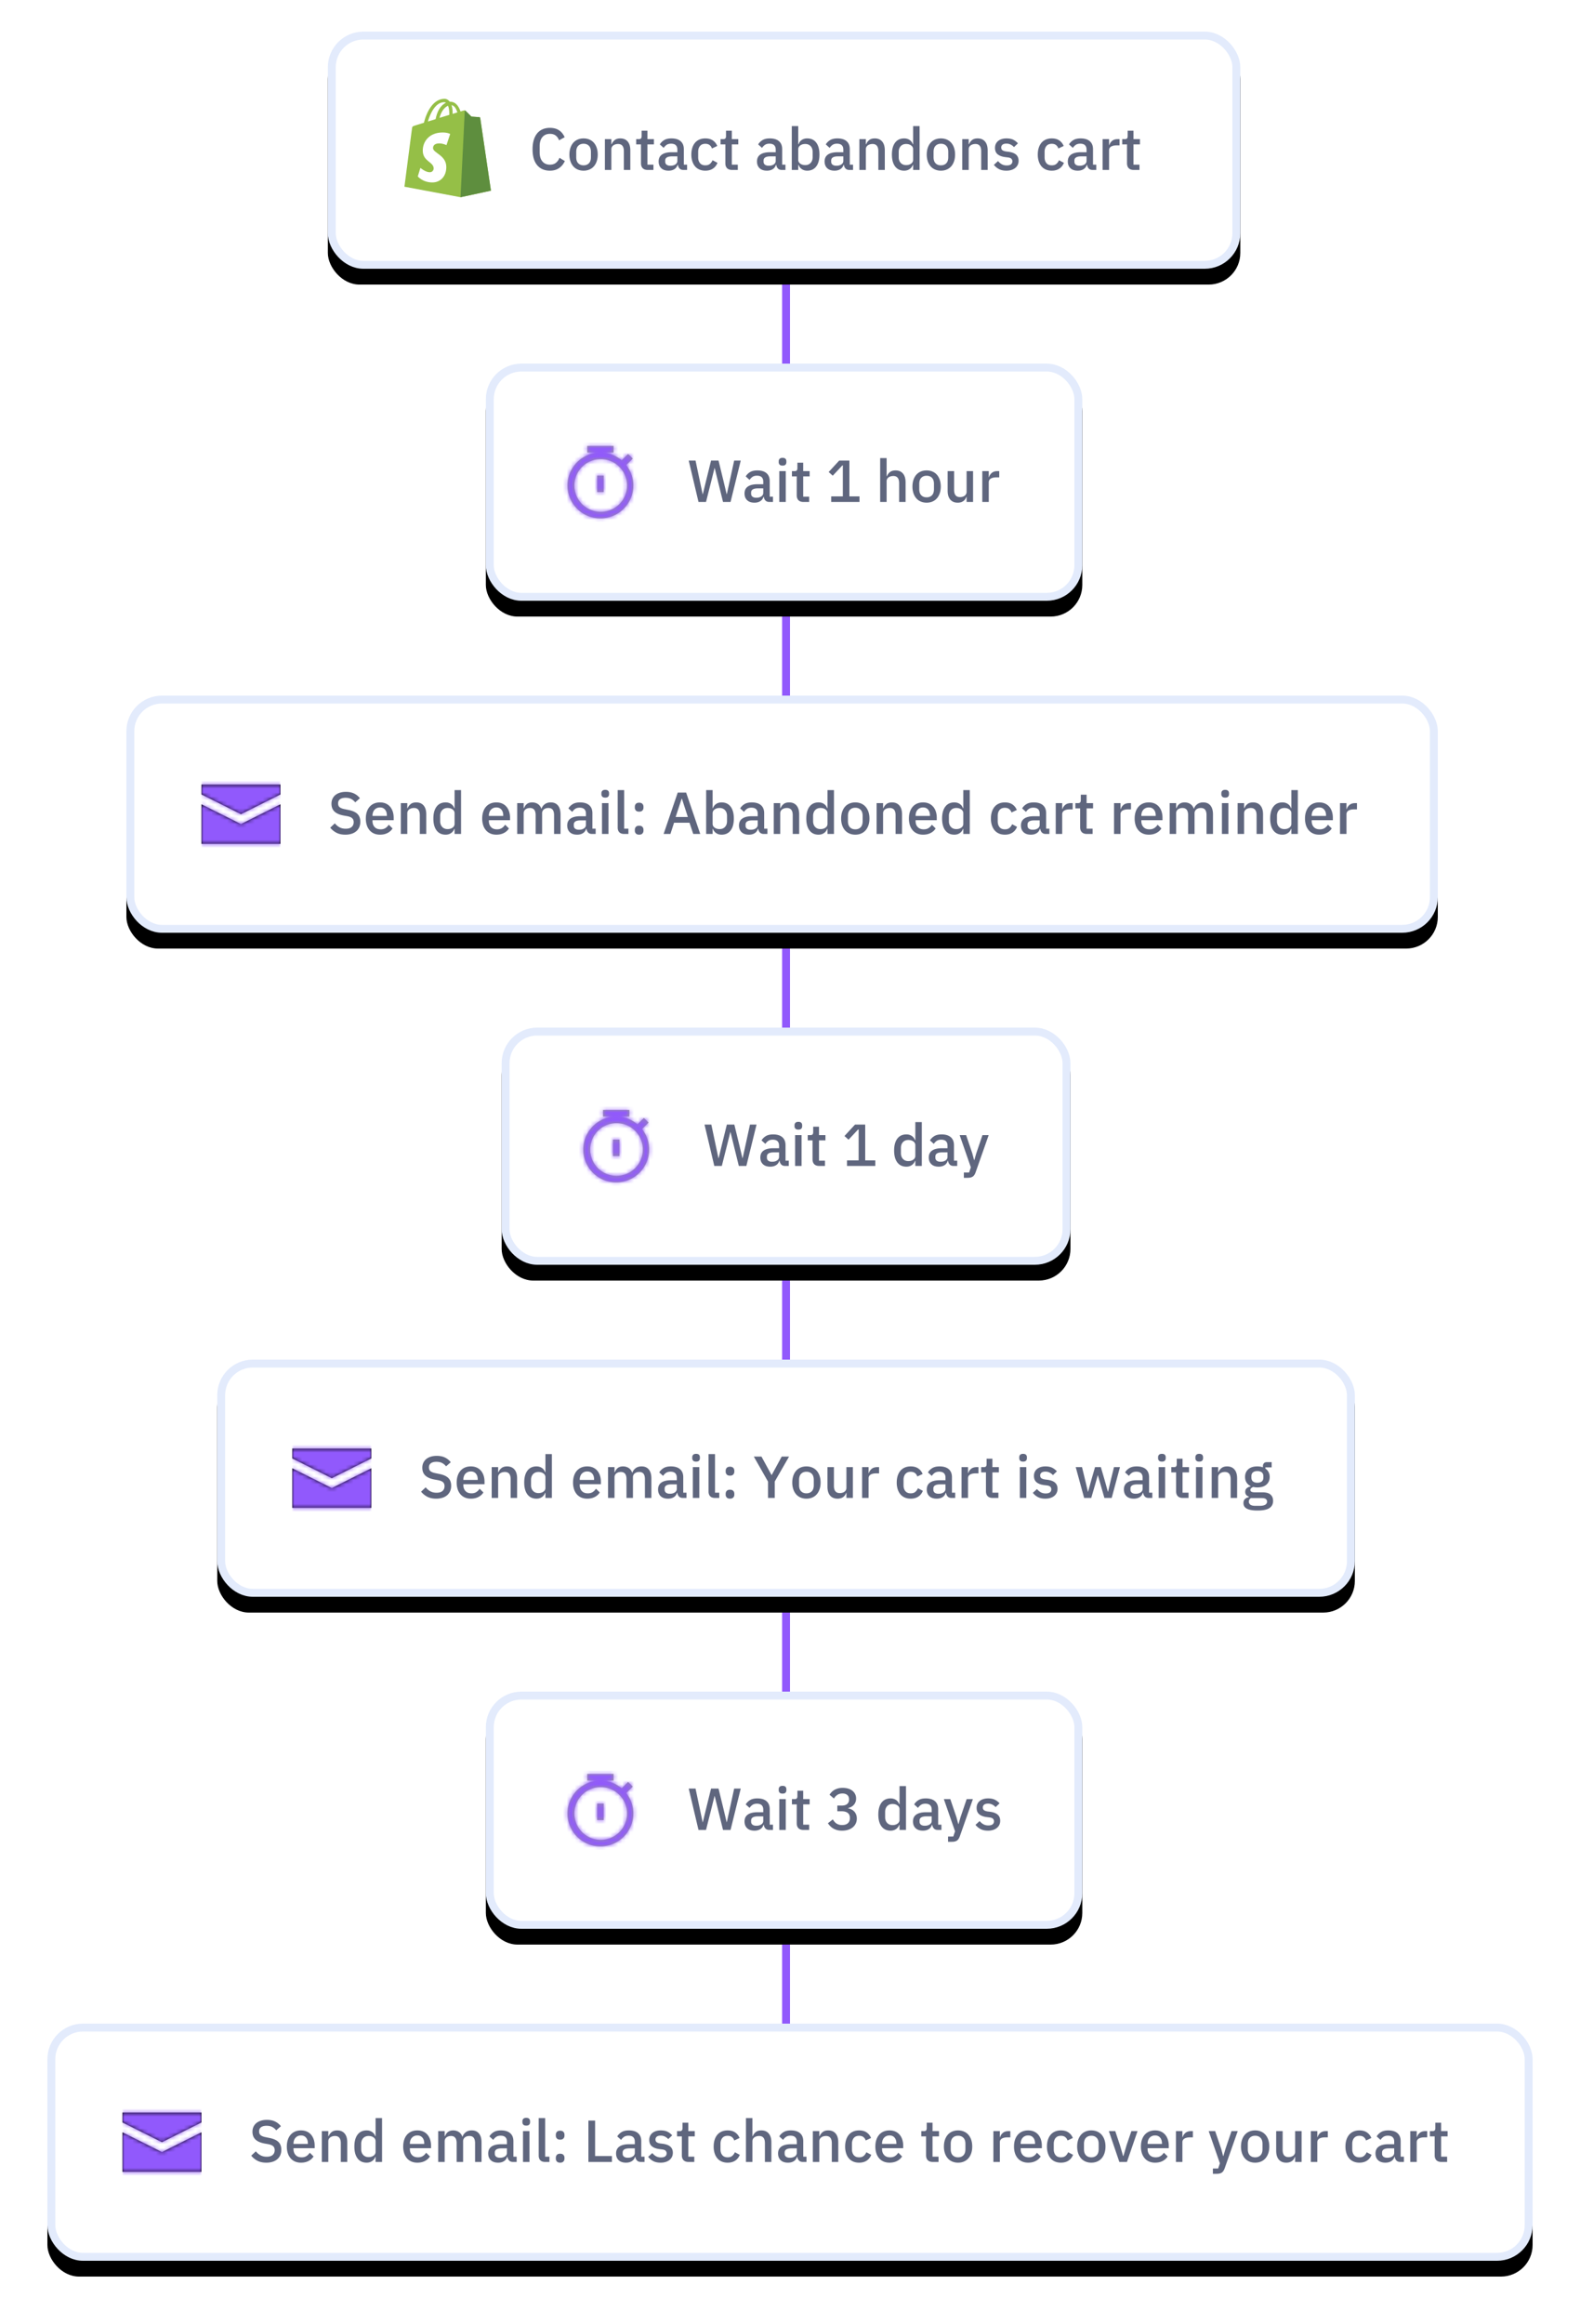 <?xml version="1.0" encoding="UTF-8"?> <svg xmlns="http://www.w3.org/2000/svg" xmlns:xlink="http://www.w3.org/1999/xlink" width="400" height="588" viewBox="0 0 400 588"><defs><rect id="b" width="231" height="60" rx="8"></rect><filter id="a" width="117.3%" height="166.7%" x="-8.7%" y="-26.7%" filterUnits="objectBoundingBox"><feOffset dy="4" in="SourceAlpha" result="shadowOffsetOuter1"></feOffset><feGaussianBlur in="shadowOffsetOuter1" result="shadowBlurOuter1" stdDeviation="6"></feGaussianBlur><feComposite in="shadowBlurOuter1" in2="SourceAlpha" operator="out" result="shadowBlurOuter1"></feComposite><feColorMatrix in="shadowBlurOuter1" values="0 0 0 0 0.208 0 0 0 0 0.416 0 0 0 0 0.902 0 0 0 0.12 0"></feColorMatrix></filter><rect id="d" width="151" height="60" rx="8"></rect><filter id="c" width="126.5%" height="166.7%" x="-13.2%" y="-26.7%" filterUnits="objectBoundingBox"><feOffset dy="4" in="SourceAlpha" result="shadowOffsetOuter1"></feOffset><feGaussianBlur in="shadowOffsetOuter1" result="shadowBlurOuter1" stdDeviation="6"></feGaussianBlur><feComposite in="shadowBlurOuter1" in2="SourceAlpha" operator="out" result="shadowBlurOuter1"></feComposite><feColorMatrix in="shadowBlurOuter1" values="0 0 0 0 0.208 0 0 0 0 0.416 0 0 0 0 0.902 0 0 0 0.12 0"></feColorMatrix></filter><path id="e" d="M10 17.5a6.667 6.667 0 1 0 0-13.333A6.667 6.667 0 0 0 10 17.5zm5.384-13.027l1.628-1.628 1.178 1.179-1.647 1.647a8.333 8.333 0 1 1-1.158-1.199zm-6.217 3.86V12.5h1.666V8.333H9.167zm-2.5-7.5h6.666V2.5H6.667V.833z"></path><rect id="h" width="144" height="60" rx="8"></rect><filter id="g" width="127.8%" height="166.7%" x="-13.9%" y="-26.7%" filterUnits="objectBoundingBox"><feOffset dy="4" in="SourceAlpha" result="shadowOffsetOuter1"></feOffset><feGaussianBlur in="shadowOffsetOuter1" result="shadowBlurOuter1" stdDeviation="6"></feGaussianBlur><feComposite in="shadowBlurOuter1" in2="SourceAlpha" operator="out" result="shadowBlurOuter1"></feComposite><feColorMatrix in="shadowBlurOuter1" values="0 0 0 0 0.208 0 0 0 0 0.416 0 0 0 0 0.902 0 0 0 0.12 0"></feColorMatrix></filter><path id="i" d="M10 17.5a6.667 6.667 0 1 0 0-13.333A6.667 6.667 0 0 0 10 17.5zm5.384-13.027l1.628-1.628 1.178 1.179-1.647 1.647a8.333 8.333 0 1 1-1.158-1.199zm-6.217 3.86V12.5h1.666V8.333H9.167zm-2.5-7.5h6.666V2.5H6.667V.833z"></path><rect id="l" width="151" height="60" rx="8"></rect><filter id="k" width="126.5%" height="166.7%" x="-13.2%" y="-26.7%" filterUnits="objectBoundingBox"><feOffset dy="4" in="SourceAlpha" result="shadowOffsetOuter1"></feOffset><feGaussianBlur in="shadowOffsetOuter1" result="shadowBlurOuter1" stdDeviation="6"></feGaussianBlur><feComposite in="shadowBlurOuter1" in2="SourceAlpha" operator="out" result="shadowBlurOuter1"></feComposite><feColorMatrix in="shadowBlurOuter1" values="0 0 0 0 0.208 0 0 0 0 0.416 0 0 0 0 0.902 0 0 0 0.12 0"></feColorMatrix></filter><path id="m" d="M10 17.5a6.667 6.667 0 1 0 0-13.333A6.667 6.667 0 0 0 10 17.5zm5.384-13.027l1.628-1.628 1.178 1.179-1.647 1.647a8.333 8.333 0 1 1-1.158-1.199zm-6.217 3.86V12.5h1.666V8.333H9.167zm-2.5-7.5h6.666V2.5H6.667V.833z"></path><rect id="p" width="332" height="60" rx="8"></rect><filter id="o" width="112%" height="166.7%" x="-6%" y="-26.7%" filterUnits="objectBoundingBox"><feOffset dy="4" in="SourceAlpha" result="shadowOffsetOuter1"></feOffset><feGaussianBlur in="shadowOffsetOuter1" result="shadowBlurOuter1" stdDeviation="6"></feGaussianBlur><feComposite in="shadowBlurOuter1" in2="SourceAlpha" operator="out" result="shadowBlurOuter1"></feComposite><feColorMatrix in="shadowBlurOuter1" values="0 0 0 0 0.208 0 0 0 0 0.416 0 0 0 0 0.902 0 0 0 0.12 0"></feColorMatrix></filter><path id="q" d="M0 2.5V5l10 5 10-5V2.5H0zm0 5v10h20v-10l-10 5-10-5z"></path><rect id="t" width="288" height="60" rx="8"></rect><filter id="s" width="113.9%" height="166.7%" x="-6.9%" y="-26.7%" filterUnits="objectBoundingBox"><feOffset dy="4" in="SourceAlpha" result="shadowOffsetOuter1"></feOffset><feGaussianBlur in="shadowOffsetOuter1" result="shadowBlurOuter1" stdDeviation="6"></feGaussianBlur><feComposite in="shadowBlurOuter1" in2="SourceAlpha" operator="out" result="shadowBlurOuter1"></feComposite><feColorMatrix in="shadowBlurOuter1" values="0 0 0 0 0.208 0 0 0 0 0.416 0 0 0 0 0.902 0 0 0 0.12 0"></feColorMatrix></filter><path id="u" d="M0 2.5V5l10 5 10-5V2.5H0zm0 5v10h20v-10l-10 5-10-5z"></path><rect id="x" width="376" height="60" rx="8"></rect><filter id="w" width="110.6%" height="166.7%" x="-5.3%" y="-26.7%" filterUnits="objectBoundingBox"><feOffset dy="4" in="SourceAlpha" result="shadowOffsetOuter1"></feOffset><feGaussianBlur in="shadowOffsetOuter1" result="shadowBlurOuter1" stdDeviation="6"></feGaussianBlur><feComposite in="shadowBlurOuter1" in2="SourceAlpha" operator="out" result="shadowBlurOuter1"></feComposite><feColorMatrix in="shadowBlurOuter1" values="0 0 0 0 0.208 0 0 0 0 0.416 0 0 0 0 0.902 0 0 0 0.12 0"></feColorMatrix></filter><path id="y" d="M0 2.5V5l10 5 10-5V2.5H0zm0 5v10h20v-10l-10 5-10-5z"></path></defs><g fill="none" fill-rule="evenodd"><path fill="#9159FC" fill-rule="nonzero" d="M198 50h2v482h-2z"></path><g transform="translate(83 8)"><use fill="#000" filter="url(#a)" xlink:href="#b"></use><rect width="229" height="58" x="1" y="1" fill="#FFF" stroke="#E3EBFC" stroke-linejoin="square" stroke-width="2" rx="8"></rect></g><path fill="#5F667E" d="M139.22 43.18c-1.37 0-2.445-.462-3.225-1.388-.78-.925-1.17-2.267-1.17-4.027 0-.88.1-1.655.3-2.325.2-.67.49-1.235.87-1.695a3.65 3.65 0 0 1 1.388-1.043c.545-.235 1.157-.352 1.837-.352.91 0 1.672.2 2.288.6.615.4 1.097.99 1.447 1.77l-1.425.78c-.18-.5-.457-.897-.833-1.192-.375-.296-.867-.443-1.477-.443-.81 0-1.445.275-1.905.825-.46.55-.69 1.31-.69 2.28v1.59c0 .97.23 1.73.69 2.28.46.55 1.095.825 1.905.825.63 0 1.142-.162 1.537-.487.396-.326.688-.743.878-1.253l1.365.825c-.35.76-.84 1.355-1.47 1.785-.63.43-1.4.645-2.31.645zm8.52 0c-.54 0-1.032-.095-1.477-.285a3.096 3.096 0 0 1-1.133-.818 3.757 3.757 0 0 1-.72-1.29 5.267 5.267 0 0 1-.255-1.687c0-.62.085-1.182.255-1.688.17-.505.41-.934.72-1.29.31-.355.687-.627 1.133-.817.445-.19.937-.285 1.477-.285s1.032.095 1.478.285c.445.19.822.462 1.132.818.31.355.55.784.72 1.29.17.505.255 1.067.255 1.687 0 .62-.085 1.182-.255 1.688-.17.505-.41.934-.72 1.29-.31.355-.687.627-1.132.817-.446.19-.938.285-1.478.285zm0-1.35c.56 0 1.01-.172 1.35-.517.34-.346.51-.863.51-1.553v-1.32c0-.69-.17-1.207-.51-1.552-.34-.346-.79-.518-1.35-.518s-1.01.172-1.35.518c-.34.345-.51.862-.51 1.552v1.32c0 .69.17 1.207.51 1.553.34.345.79.517 1.35.517zm5.4 1.17v-7.8h1.635v1.29h.075c.17-.42.427-.77.773-1.05.345-.28.817-.42 1.417-.42.8 0 1.422.262 1.868.788.445.525.667 1.272.667 2.242V43h-1.635v-4.74c0-1.22-.49-1.83-1.47-1.83-.21 0-.417.027-.622.083a1.765 1.765 0 0 0-.548.247c-.16.11-.287.25-.382.42a1.21 1.21 0 0 0-.143.6V43h-1.635zM164 43c-.57 0-1-.147-1.29-.443-.29-.295-.435-.712-.435-1.252v-4.77h-1.215V35.2h.66c.27 0 .457-.06.562-.18.106-.12.158-.315.158-.585V33.07h1.47v2.13h1.635v1.335h-1.635v5.13h1.515V43H164zm9.03 0c-.43 0-.76-.122-.99-.367-.23-.246-.37-.558-.42-.938h-.075c-.15.49-.425.86-.825 1.11-.4.25-.885.375-1.455.375-.81 0-1.432-.21-1.867-.63-.436-.42-.653-.985-.653-1.695 0-.78.282-1.365.848-1.755.565-.39 1.392-.585 2.482-.585h1.41v-.66c0-.48-.13-.85-.39-1.11-.26-.26-.665-.39-1.215-.39-.46 0-.835.1-1.125.3-.29.2-.535.455-.735.765l-.975-.885c.26-.44.625-.802 1.095-1.087.47-.286 1.085-.428 1.845-.428 1.01 0 1.785.235 2.325.705.54.47.81 1.145.81 2.025v3.915h.825V43h-.915zm-3.3-1.065c.51 0 .93-.112 1.26-.338.33-.225.495-.527.495-.907v-1.125h-1.38c-1.13 0-1.695.35-1.695 1.05v.27c0 .35.117.612.353.787.235.176.557.263.967.263zm8.835 1.245c-.56 0-1.06-.095-1.5-.285-.44-.19-.81-.462-1.11-.818-.3-.355-.53-.784-.69-1.29a5.57 5.57 0 0 1-.24-1.687c0-.62.08-1.182.24-1.688.16-.505.39-.934.69-1.29.3-.355.67-.627 1.11-.817.44-.19.94-.285 1.5-.285.78 0 1.42.175 1.92.525.5.35.865.815 1.095 1.395l-1.35.63a1.69 1.69 0 0 0-.577-.862c-.276-.216-.638-.323-1.088-.323-.6 0-1.052.187-1.357.563-.306.375-.458.862-.458 1.462v1.395c0 .6.152 1.087.458 1.463.305.375.757.562 1.357.562.48 0 .862-.117 1.148-.352.285-.236.512-.548.682-.938l1.245.66c-.26.64-.65 1.13-1.17 1.47-.52.34-1.155.51-1.905.51zm6.795-.18c-.57 0-1-.147-1.29-.443-.29-.295-.435-.712-.435-1.252v-4.77h-1.215V35.2h.66c.27 0 .457-.06.562-.18.106-.12.158-.315.158-.585V33.07h1.47v2.13h1.635v1.335h-1.635v5.13h1.515V43h-1.425zm12.57 0c-.43 0-.76-.122-.99-.367-.23-.246-.37-.558-.42-.938h-.075c-.15.49-.425.86-.825 1.11-.4.25-.885.375-1.455.375-.81 0-1.432-.21-1.867-.63-.436-.42-.653-.985-.653-1.695 0-.78.282-1.365.848-1.755.565-.39 1.392-.585 2.482-.585h1.41v-.66c0-.48-.13-.85-.39-1.11-.26-.26-.665-.39-1.215-.39-.46 0-.835.1-1.125.3-.29.2-.535.455-.735.765l-.975-.885c.26-.44.625-.802 1.095-1.087.47-.286 1.085-.428 1.845-.428 1.01 0 1.785.235 2.325.705.54.47.81 1.145.81 2.025v3.915h.825V43h-.915zm-3.3-1.065c.51 0 .93-.112 1.26-.338.33-.225.495-.527.495-.907v-1.125h-1.38c-1.13 0-1.695.35-1.695 1.05v.27c0 .35.117.612.352.787.236.176.558.263.968.263zm5.82-10.035h1.635v4.59h.075c.17-.47.447-.832.832-1.088.386-.255.838-.382 1.358-.382.99 0 1.755.357 2.295 1.072.54.716.81 1.718.81 3.008s-.27 2.292-.81 3.008c-.54.715-1.305 1.072-2.295 1.072-.52 0-.972-.13-1.358-.39a2.174 2.174 0 0 1-.832-1.08h-.075V43h-1.635V31.9zm3.405 9.87c.57 0 1.025-.182 1.365-.548.34-.365.51-.847.51-1.447v-1.35c0-.6-.17-1.082-.51-1.448-.34-.365-.795-.547-1.365-.547-.5 0-.92.122-1.26.367-.34.246-.51.568-.51.968v2.67c0 .4.17.722.51.967.34.246.76.368 1.26.368zm11.19 1.23c-.43 0-.76-.122-.99-.367-.23-.246-.37-.558-.42-.938h-.075c-.15.49-.425.86-.825 1.11-.4.25-.885.375-1.455.375-.81 0-1.432-.21-1.868-.63-.435-.42-.652-.985-.652-1.695 0-.78.282-1.365.847-1.755.566-.39 1.393-.585 2.483-.585h1.41v-.66c0-.48-.13-.85-.39-1.11-.26-.26-.665-.39-1.215-.39-.46 0-.835.1-1.125.3-.29.2-.535.455-.735.765l-.975-.885c.26-.44.625-.802 1.095-1.087.47-.286 1.085-.428 1.845-.428 1.01 0 1.785.235 2.325.705.54.47.81 1.145.81 2.025v3.915h.825V43h-.915zm-3.3-1.065c.51 0 .93-.112 1.26-.338.33-.225.495-.527.495-.907v-1.125h-1.38c-1.13 0-1.695.35-1.695 1.05v.27c0 .35.117.612.352.787.236.176.558.263.968.263zm5.82 1.065v-7.8h1.635v1.29h.075c.17-.42.427-.77.772-1.05.346-.28.818-.42 1.418-.42.8 0 1.422.262 1.867.788.446.525.668 1.272.668 2.242V43h-1.635v-4.74c0-1.22-.49-1.83-1.47-1.83-.21 0-.417.027-.623.083a1.765 1.765 0 0 0-.547.247c-.16.11-.288.25-.383.42a1.21 1.21 0 0 0-.142.6V43h-1.635zm13.605-1.29h-.075c-.17.46-.447.82-.833 1.08-.385.26-.837.39-1.357.39-.99 0-1.755-.357-2.295-1.072-.54-.716-.81-1.718-.81-3.008s.27-2.292.81-3.008c.54-.715 1.305-1.072 2.295-1.072.52 0 .972.127 1.357.382.386.256.663.618.833 1.088h.075V31.9h1.635V43h-1.635v-1.29zm-1.77.06c.5 0 .92-.122 1.26-.367.34-.246.51-.568.51-.968v-2.67c0-.4-.17-.722-.51-.968-.34-.245-.76-.367-1.26-.367-.57 0-1.025.182-1.365.547-.34.366-.51.848-.51 1.448v1.35c0 .6.17 1.082.51 1.447.34.366.795.548 1.365.548zm8.805 1.41c-.54 0-1.032-.095-1.478-.285a3.096 3.096 0 0 1-1.132-.818 3.757 3.757 0 0 1-.72-1.29 5.267 5.267 0 0 1-.255-1.687c0-.62.085-1.182.255-1.688.17-.505.41-.934.72-1.29.31-.355.687-.627 1.132-.817.446-.19.938-.285 1.478-.285s1.032.095 1.477.285c.446.19.823.462 1.133.818.31.355.55.784.72 1.29.17.505.255 1.067.255 1.687 0 .62-.085 1.182-.255 1.688-.17.505-.41.934-.72 1.29-.31.355-.687.627-1.133.817-.445.19-.937.285-1.477.285zm0-1.35c.56 0 1.01-.172 1.35-.517.34-.346.51-.863.51-1.553v-1.32c0-.69-.17-1.207-.51-1.552-.34-.346-.79-.518-1.35-.518s-1.01.172-1.35.518c-.34.345-.51.862-.51 1.552v1.32c0 .69.17 1.207.51 1.553.34.345.79.517 1.35.517zm5.4 1.17v-7.8h1.635v1.29h.075c.17-.42.427-.77.772-1.05.346-.28.818-.42 1.418-.42.8 0 1.422.262 1.867.788.446.525.668 1.272.668 2.242V43h-1.635v-4.74c0-1.22-.49-1.83-1.47-1.83-.21 0-.417.027-.623.083a1.765 1.765 0 0 0-.547.247c-.16.11-.288.25-.383.42a1.21 1.21 0 0 0-.142.6V43h-1.635zm11.175.18c-.74 0-1.36-.13-1.86-.39a4.08 4.08 0 0 1-1.305-1.08l1.05-.96c.29.35.612.622.967.818.356.195.768.292 1.238.292.48 0 .837-.092 1.072-.277.236-.186.353-.443.353-.773a.895.895 0 0 0-.248-.638c-.165-.175-.452-.287-.862-.337l-.72-.09c-.8-.1-1.427-.332-1.882-.697-.456-.366-.683-.908-.683-1.628 0-.38.07-.717.21-1.013.14-.295.337-.544.592-.75.256-.205.56-.362.916-.472.355-.11.747-.165 1.177-.165.7 0 1.272.11 1.718.33.445.22.842.525 1.192.915l-1.005.96c-.2-.24-.462-.447-.787-.622a2.32 2.32 0 0 0-1.118-.263c-.45 0-.782.09-.997.27a.876.876 0 0 0-.323.705c0 .3.095.525.285.675.19.15.495.26.915.33l.72.09c.86.13 1.487.382 1.883.758.395.375.592.877.592 1.507 0 .38-.072.722-.218 1.028a2.256 2.256 0 0 1-.622.787c-.27.22-.595.39-.975.51s-.805.18-1.275.18zm11.49 0c-.56 0-1.06-.095-1.5-.285-.44-.19-.81-.462-1.11-.818-.3-.355-.53-.784-.69-1.29a5.57 5.57 0 0 1-.24-1.687c0-.62.08-1.182.24-1.688.16-.505.39-.934.69-1.29.3-.355.67-.627 1.11-.817.44-.19.94-.285 1.5-.285.78 0 1.42.175 1.92.525.5.35.865.815 1.095 1.395l-1.35.63a1.69 1.69 0 0 0-.578-.862c-.275-.216-.637-.323-1.087-.323-.6 0-1.052.187-1.358.563-.305.375-.457.862-.457 1.462v1.395c0 .6.152 1.087.457 1.463.306.375.758.562 1.358.562.48 0 .862-.117 1.147-.352.286-.236.513-.548.683-.938l1.245.66c-.26.64-.65 1.13-1.17 1.47-.52.34-1.155.51-1.905.51zm10.35-.18c-.43 0-.76-.122-.99-.367-.23-.246-.37-.558-.42-.938h-.075c-.15.49-.425.86-.825 1.11-.4.25-.885.375-1.455.375-.81 0-1.432-.21-1.867-.63-.436-.42-.653-.985-.653-1.695 0-.78.282-1.365.848-1.755.565-.39 1.392-.585 2.482-.585h1.41v-.66c0-.48-.13-.85-.39-1.11-.26-.26-.665-.39-1.215-.39-.46 0-.835.1-1.125.3-.29.2-.535.455-.735.765l-.975-.885c.26-.44.625-.802 1.095-1.087.47-.286 1.085-.428 1.845-.428 1.01 0 1.785.235 2.325.705.54.47.81 1.145.81 2.025v3.915h.825V43h-.915zm-3.3-1.065c.51 0 .93-.112 1.26-.338.33-.225.495-.527.495-.907v-1.125h-1.38c-1.13 0-1.695.35-1.695 1.05v.27c0 .35.117.612.353.787.235.176.557.263.967.263zM279.14 43v-7.8h1.635v1.5h.075c.11-.4.34-.75.69-1.05.35-.3.835-.45 1.455-.45h.435v1.575h-.645c-.65 0-1.147.105-1.493.315-.345.21-.517.52-.517.93V43h-1.635zm7.905 0c-.57 0-1-.147-1.29-.443-.29-.295-.435-.712-.435-1.252v-4.77h-1.215V35.2h.66c.27 0 .457-.06.563-.18.105-.12.157-.315.157-.585V33.07h1.47v2.13h1.635v1.335h-1.635v5.13h1.515V43h-1.425z"></path><g fill-rule="nonzero"><path fill="#95BF47" d="M121.569 29.84a.233.233 0 0 0-.22-.2c-.1 0-2-.14-2-.14s-1.32-1.32-1.48-1.46c-.14-.14-.44-.1-.54-.06-.02 0-.3.08-.74.22-.44-1.28-1.22-2.46-2.6-2.46h-.12c-.4-.52-.88-.74-1.3-.74-3.22 0-4.76 4.02-5.24 6.06-1.24.38-2.14.66-2.24.7-.7.22-.72.24-.8.9-.08.48-1.9 14.58-1.9 14.58l14.2 2.66 7.7-1.66-2.72-18.4zm-5.78-1.4c-.36.12-.76.24-1.2.38v-.26c0-.8-.12-1.44-.28-1.94.72.08 1.18.88 1.48 1.82zm-2.36-1.68c.2.5.32 1.2.32 2.16v.14c-.78.24-1.64.5-2.48.76.48-1.82 1.38-2.72 2.16-3.06zm-.96-.9c.14 0 .28.04.42.14-1.02.48-2.14 1.7-2.6 4.14-.68.22-1.34.42-1.96.6.54-1.86 1.84-4.88 4.14-4.88z"></path><path fill="#5E8E3E" d="M121.349 29.64c-.1 0-2-.14-2-.14s-1.32-1.32-1.48-1.46a.381.381 0 0 0-.2-.1l-1.08 21.96 7.7-1.66s-2.7-18.26-2.72-18.38c-.02-.14-.14-.2-.22-.22z"></path><path fill="#FFF" d="M113.969 33.9l-.94 2.82s-.84-.44-1.84-.44c-1.5 0-1.56.94-1.56 1.18 0 1.28 3.36 1.78 3.36 4.8 0 2.38-1.5 3.9-3.54 3.9-2.44 0-3.68-1.52-3.68-1.52l.66-2.16s1.28 1.1 2.36 1.1c.7 0 1-.56 1-.96 0-1.68-2.76-1.76-2.76-4.52 0-2.32 1.66-4.58 5.04-4.58 1.26 0 1.9.38 1.9.38z"></path></g><g transform="translate(123 92)"><use fill="#000" filter="url(#c)" xlink:href="#d"></use><rect width="149" height="58" x="1" y="1" fill="#FFF" stroke="#E3EBFC" stroke-linejoin="square" stroke-width="2" rx="8"></rect></g><g transform="translate(142 112)"><mask id="f" fill="#fff"><use xlink:href="#e"></use></mask><use fill="#979797" fill-rule="nonzero" xlink:href="#e"></use><g fill="#9159FC" mask="url(#f)"><path d="M0 0h20v20H0z"></path></g></g><path fill="#5F667E" d="M176.835 127l-2.475-10.47h1.725l1.065 5.04.735 3.48h.045l.84-3.48 1.245-5.04h1.89l1.23 5.04.825 3.465h.045l.765-3.465 1.095-5.04h1.665L184.95 127h-1.905l-1.335-5.415-.78-3.18h-.03l-.795 3.18L178.74 127h-1.905zm17.94 0c-.43 0-.76-.122-.99-.367-.23-.246-.37-.558-.42-.938h-.075c-.15.49-.425.86-.825 1.11-.4.25-.885.375-1.455.375-.81 0-1.432-.21-1.867-.63-.436-.42-.653-.985-.653-1.695 0-.78.282-1.365.848-1.755.565-.39 1.392-.585 2.482-.585h1.41v-.66c0-.48-.13-.85-.39-1.11-.26-.26-.665-.39-1.215-.39-.46 0-.835.1-1.125.3-.29.2-.535.455-.735.765l-.975-.885c.26-.44.625-.802 1.095-1.088.47-.285 1.085-.427 1.845-.427 1.01 0 1.785.235 2.325.705.54.47.81 1.145.81 2.025v3.915h.825V127h-.915zm-3.3-1.065c.51 0 .93-.112 1.26-.338.33-.225.495-.527.495-.907v-1.125h-1.38c-1.13 0-1.695.35-1.695 1.05v.27c0 .35.117.612.353.787.235.176.557.263.967.263zm6.645-8.13c-.34 0-.587-.08-.743-.24a.847.847 0 0 1-.232-.615v-.255c0-.25.077-.455.232-.615.156-.16.403-.24.743-.24.34 0 .585.08.735.24.15.16.225.365.225.615v.255c0 .25-.075.455-.225.615-.15.16-.395.24-.735.24zm-.825 1.395h1.635v7.8h-1.635v-7.8zm6.135 7.8c-.57 0-1-.147-1.29-.443-.29-.295-.435-.712-.435-1.252v-4.77h-1.215V119.2h.66c.27 0 .457-.06.562-.18.106-.12.158-.315.158-.585v-1.365h1.47v2.13h1.635v1.335h-1.635v5.13h1.515V127h-1.425zm7.005 0v-1.41h2.94v-7.83h-.12l-2.43 2.595-1.035-.93 2.67-2.895h2.58v9.06h2.55V127h-7.155zm12.39-11.1h1.635v4.59h.075c.17-.42.427-.77.772-1.05.346-.28.818-.42 1.418-.42.8 0 1.422.262 1.867.788.446.525.668 1.272.668 2.242V127h-1.635v-4.755c0-1.21-.49-1.815-1.47-1.815-.21 0-.417.027-.623.083a1.765 1.765 0 0 0-.547.247 1.179 1.179 0 0 0-.525 1.005V127h-1.635v-11.1zm11.76 11.28c-.54 0-1.032-.095-1.478-.285a3.096 3.096 0 0 1-1.132-.817 3.757 3.757 0 0 1-.72-1.29A5.267 5.267 0 0 1 231 123.1c0-.62.085-1.182.255-1.687.17-.506.41-.935.72-1.29.31-.356.687-.628 1.132-.818.446-.19.938-.285 1.478-.285s1.032.095 1.477.285c.446.19.823.462 1.133.818.31.355.55.784.72 1.29.17.505.255 1.067.255 1.687 0 .62-.085 1.182-.255 1.688-.17.505-.41.934-.72 1.29-.31.355-.687.627-1.133.817-.445.19-.937.285-1.477.285zm0-1.35c.56 0 1.01-.172 1.35-.517.34-.346.51-.863.51-1.553v-1.32c0-.69-.17-1.207-.51-1.552-.34-.346-.79-.518-1.35-.518s-1.01.172-1.35.518c-.34.345-.51.862-.51 1.552v1.32c0 .69.17 1.207.51 1.553.34.345.79.517 1.35.517zm10.125-.12h-.06c-.07.19-.162.375-.278.555-.115.18-.26.337-.435.473a2.077 2.077 0 0 1-.63.322 2.73 2.73 0 0 1-.847.12c-.81 0-1.437-.26-1.883-.78-.445-.52-.667-1.265-.667-2.235V119.2h1.635v4.755c0 1.21.5 1.815 1.5 1.815.21 0 .415-.027.615-.082.2-.056.377-.138.532-.248a1.21 1.21 0 0 0 .518-1.02v-5.22h1.635v7.8h-1.635v-1.29zm3.975 1.29v-7.8h1.635v1.5h.075c.11-.4.34-.75.69-1.05.35-.3.835-.45 1.455-.45h.435v1.575h-.645c-.65 0-1.147.105-1.493.315-.345.21-.517.52-.517.93V127h-1.635z"></path><g transform="translate(127 260)"><use fill="#000" filter="url(#g)" xlink:href="#h"></use><rect width="142" height="58" x="1" y="1" fill="#FFF" stroke="#E3EBFC" stroke-linejoin="square" stroke-width="2" rx="8"></rect></g><g transform="translate(146 280)"><mask id="j" fill="#fff"><use xlink:href="#i"></use></mask><use fill="#979797" fill-rule="nonzero" xlink:href="#i"></use><g fill="#9159FC" mask="url(#j)"><path d="M0 0h20v20H0z"></path></g></g><path fill="#5F667E" d="M180.835 295l-2.475-10.47h1.725l1.065 5.04.735 3.48h.045l.84-3.48 1.245-5.04h1.89l1.23 5.04.825 3.465h.045l.765-3.465 1.095-5.04h1.665L188.95 295h-1.905l-1.335-5.415-.78-3.18h-.03l-.795 3.18L182.74 295h-1.905zm17.94 0c-.43 0-.76-.122-.99-.367-.23-.246-.37-.558-.42-.938h-.075c-.15.49-.425.86-.825 1.11-.4.25-.885.375-1.455.375-.81 0-1.432-.21-1.867-.63-.436-.42-.653-.985-.653-1.695 0-.78.282-1.365.848-1.755.565-.39 1.392-.585 2.482-.585h1.41v-.66c0-.48-.13-.85-.39-1.11-.26-.26-.665-.39-1.215-.39-.46 0-.835.1-1.125.3-.29.2-.535.455-.735.765l-.975-.885c.26-.44.625-.802 1.095-1.087.47-.286 1.085-.428 1.845-.428 1.01 0 1.785.235 2.325.705.54.47.81 1.145.81 2.025v3.915h.825V295h-.915zm-3.3-1.065c.51 0 .93-.112 1.26-.338.33-.225.495-.527.495-.907v-1.125h-1.38c-1.13 0-1.695.35-1.695 1.05v.27c0 .35.117.612.353.787.235.176.557.263.967.263zm6.645-8.13c-.34 0-.587-.08-.743-.24a.847.847 0 0 1-.232-.615v-.255c0-.25.077-.455.232-.615.156-.16.403-.24.743-.24.34 0 .585.08.735.24.15.16.225.365.225.615v.255c0 .25-.075.455-.225.615-.15.16-.395.24-.735.24zm-.825 1.395h1.635v7.8h-1.635v-7.8zm6.135 7.8c-.57 0-1-.147-1.29-.443-.29-.295-.435-.712-.435-1.252v-4.77h-1.215V287.2h.66c.27 0 .457-.06.562-.18.106-.12.158-.315.158-.585v-1.365h1.47v2.13h1.635v1.335h-1.635v5.13h1.515V295h-1.425zm7.005 0v-1.41h2.94v-7.83h-.12l-2.43 2.595-1.035-.93 2.67-2.895h2.58v9.06h2.55V295h-7.155zm17.295-1.29h-.075c-.17.46-.447.82-.832 1.08-.386.26-.838.39-1.358.39-.99 0-1.755-.357-2.295-1.073-.54-.715-.81-1.717-.81-3.007s.27-2.292.81-3.008c.54-.715 1.305-1.072 2.295-1.072.52 0 .972.127 1.358.383.385.255.662.617.832 1.087h.075v-4.59h1.635V295h-1.635v-1.29zm-1.77.06c.5 0 .92-.122 1.26-.367.34-.246.51-.568.51-.968v-2.67c0-.4-.17-.722-.51-.968-.34-.245-.76-.367-1.26-.367-.57 0-1.025.182-1.365.547-.34.366-.51.848-.51 1.448v1.35c0 .6.17 1.082.51 1.447.34.366.795.548 1.365.548zm11.46 1.23c-.43 0-.76-.122-.99-.367-.23-.246-.37-.558-.42-.938h-.075c-.15.49-.425.86-.825 1.11-.4.25-.885.375-1.455.375-.81 0-1.432-.21-1.867-.63-.436-.42-.653-.985-.653-1.695 0-.78.282-1.365.848-1.755.565-.39 1.392-.585 2.482-.585h1.41v-.66c0-.48-.13-.85-.39-1.11-.26-.26-.665-.39-1.215-.39-.46 0-.835.1-1.125.3-.29.2-.535.455-.735.765l-.975-.885c.26-.44.625-.802 1.095-1.087.47-.286 1.085-.428 1.845-.428 1.01 0 1.785.235 2.325.705.54.47.81 1.145.81 2.025v3.915h.825V295h-.915zm-3.3-1.065c.51 0 .93-.112 1.26-.338.33-.225.495-.527.495-.907v-1.125h-1.38c-1.13 0-1.695.35-1.695 1.05v.27c0 .35.117.612.353.787.235.176.557.263.967.263zm10.605-6.735h1.575l-3.285 9.345c-.09.26-.192.482-.307.667-.116.186-.25.335-.405.45-.156.116-.343.2-.563.256-.22.055-.48.082-.78.082h-.945v-1.335h1.32l.45-1.32-2.835-8.145h1.635l1.56 4.59.45 1.695h.075l.495-1.695 1.56-4.59z"></path><g><g transform="translate(123 428)"><use fill="#000" filter="url(#k)" xlink:href="#l"></use><rect width="149" height="58" x="1" y="1" fill="#FFF" stroke="#E3EBFC" stroke-linejoin="square" stroke-width="2" rx="8"></rect></g><g transform="translate(142 448)"><mask id="n" fill="#fff"><use xlink:href="#m"></use></mask><use fill="#979797" fill-rule="nonzero" xlink:href="#m"></use><g fill="#9159FC" mask="url(#n)"><path d="M0 0h20v20H0z"></path></g></g><path fill="#5F667E" d="M176.835 463l-2.475-10.47h1.725l1.065 5.04.735 3.48h.045l.84-3.48 1.245-5.04h1.89l1.23 5.04.825 3.465h.045l.765-3.465 1.095-5.04h1.665L184.95 463h-1.905l-1.335-5.415-.78-3.18h-.03l-.795 3.18L178.74 463h-1.905zm17.94 0c-.43 0-.76-.122-.99-.367-.23-.246-.37-.558-.42-.938h-.075c-.15.49-.425.86-.825 1.11-.4.25-.885.375-1.455.375-.81 0-1.432-.21-1.867-.63-.436-.42-.653-.985-.653-1.695 0-.78.282-1.365.848-1.755.565-.39 1.392-.585 2.482-.585h1.41v-.66c0-.48-.13-.85-.39-1.11-.26-.26-.665-.39-1.215-.39-.46 0-.835.1-1.125.3-.29.2-.535.455-.735.765l-.975-.885c.26-.44.625-.802 1.095-1.087.47-.286 1.085-.428 1.845-.428 1.01 0 1.785.235 2.325.705.54.47.81 1.145.81 2.025v3.915h.825V463h-.915zm-3.3-1.065c.51 0 .93-.112 1.26-.338.33-.225.495-.527.495-.907v-1.125h-1.38c-1.13 0-1.695.35-1.695 1.05v.27c0 .35.117.612.353.787.235.176.557.263.967.263zm6.645-8.13c-.34 0-.587-.08-.743-.24a.847.847 0 0 1-.232-.615v-.255c0-.25.077-.455.232-.615.156-.16.403-.24.743-.24.34 0 .585.08.735.24.15.16.225.365.225.615v.255c0 .25-.075.455-.225.615-.15.16-.395.24-.735.24zm-.825 1.395h1.635v7.8h-1.635v-7.8zm6.135 7.8c-.57 0-1-.147-1.29-.443-.29-.295-.435-.712-.435-1.252v-4.77h-1.215V455.2h.66c.27 0 .457-.06.562-.18.106-.12.158-.315.158-.585v-1.365h1.47v2.13h1.635v1.335h-1.635v5.13h1.515V463h-1.425zm9.615-6.165c.65 0 1.13-.137 1.44-.413a1.35 1.35 0 0 0 .465-1.057v-.105c0-.48-.15-.847-.45-1.103-.3-.255-.705-.382-1.215-.382-.5 0-.925.112-1.275.337-.35.226-.645.538-.885.938l-1.125-.975c.16-.23.34-.45.54-.66.2-.21.435-.392.705-.548.27-.155.575-.28.915-.375.34-.095.73-.142 1.17-.142.49 0 .945.06 1.365.18.42.12.78.297 1.08.532.3.236.535.52.705.855.17.336.255.713.255 1.133 0 .33-.052.63-.157.9a2.293 2.293 0 0 1-1.08 1.215c-.246.13-.503.225-.773.285v.075c.3.06.582.157.848.292.265.136.497.31.697.525.2.216.357.47.472.765.116.296.173.633.173 1.013 0 .46-.09.877-.27 1.252-.18.376-.432.698-.757.968-.326.27-.718.477-1.178.622-.46.146-.97.218-1.53.218-.49 0-.92-.052-1.29-.158a3.73 3.73 0 0 1-1.733-1.02 5.132 5.132 0 0 1-.562-.697l1.245-.975c.13.21.267.402.412.577a2.279 2.279 0 0 0 1.125.743c.236.07.503.105.803.105.64 0 1.13-.152 1.47-.458.34-.305.51-.727.51-1.267v-.105c0-.54-.18-.95-.54-1.23-.36-.28-.87-.42-1.53-.42h-1.11v-1.44h1.065zm14.685 4.875h-.075c-.17.46-.447.82-.832 1.08-.386.26-.838.39-1.358.39-.99 0-1.755-.357-2.295-1.073-.54-.715-.81-1.717-.81-3.007s.27-2.292.81-3.008c.54-.715 1.305-1.072 2.295-1.072.52 0 .972.127 1.358.383.385.255.662.617.832 1.087h.075v-4.59h1.635V463h-1.635v-1.29zm-1.77.06c.5 0 .92-.122 1.26-.367.34-.246.51-.568.51-.968v-2.67c0-.4-.17-.722-.51-.968-.34-.245-.76-.367-1.26-.367-.57 0-1.025.182-1.365.547-.34.366-.51.848-.51 1.448v1.35c0 .6.17 1.082.51 1.447.34.366.795.548 1.365.548zm11.46 1.23c-.43 0-.76-.122-.99-.367-.23-.246-.37-.558-.42-.938h-.075c-.15.49-.425.86-.825 1.11-.4.25-.885.375-1.455.375-.81 0-1.432-.21-1.867-.63-.436-.42-.653-.985-.653-1.695 0-.78.282-1.365.848-1.755.565-.39 1.392-.585 2.482-.585h1.41v-.66c0-.48-.13-.85-.39-1.11-.26-.26-.665-.39-1.215-.39-.46 0-.835.1-1.125.3-.29.2-.535.455-.735.765l-.975-.885c.26-.44.625-.802 1.095-1.087.47-.286 1.085-.428 1.845-.428 1.01 0 1.785.235 2.325.705.54.47.81 1.145.81 2.025v3.915h.825V463h-.915zm-3.3-1.065c.51 0 .93-.112 1.26-.338.33-.225.495-.527.495-.907v-1.125h-1.38c-1.13 0-1.695.35-1.695 1.05v.27c0 .35.117.612.353.787.235.176.557.263.967.263zm10.605-6.735h1.575l-3.285 9.345c-.09.26-.192.482-.307.667-.116.186-.25.335-.405.45-.156.116-.343.2-.563.256-.22.055-.48.082-.78.082h-.945v-1.335h1.32l.45-1.32-2.835-8.145h1.635l1.56 4.59.45 1.695h.075l.495-1.695 1.56-4.59zm5.4 7.98c-.74 0-1.36-.13-1.86-.39a4.08 4.08 0 0 1-1.305-1.08l1.05-.96c.29.35.612.622.968.818.355.195.767.292 1.237.292.48 0 .837-.092 1.072-.277.236-.186.353-.443.353-.773a.895.895 0 0 0-.248-.637c-.165-.176-.452-.288-.862-.338l-.72-.09c-.8-.1-1.427-.332-1.883-.697-.455-.366-.682-.908-.682-1.628 0-.38.07-.717.21-1.012.14-.296.337-.545.592-.75.256-.206.56-.363.915-.473.356-.11.748-.165 1.178-.165.7 0 1.272.11 1.717.33.446.22.843.525 1.193.915l-1.005.96c-.2-.24-.462-.447-.788-.622a2.32 2.32 0 0 0-1.117-.263c-.45 0-.782.09-.998.27a.876.876 0 0 0-.322.705c0 .3.095.525.285.675.19.15.495.26.915.33l.72.09c.86.13 1.487.382 1.882.758.396.375.593.877.593 1.507 0 .38-.072.722-.218 1.028a2.256 2.256 0 0 1-.622.787c-.27.22-.595.39-.975.51s-.805.18-1.275.18z"></path></g><g><g transform="translate(32 176)"><use fill="#000" filter="url(#o)" xlink:href="#p"></use><rect width="330" height="58" x="1" y="1" fill="#FFF" stroke="#E3EBFC" stroke-linejoin="square" stroke-width="2" rx="8"></rect></g><g transform="translate(51 196)"><mask id="r" fill="#fff"><use xlink:href="#q"></use></mask><use fill="#000" fill-rule="nonzero" xlink:href="#q"></use><g fill="#9159FC" mask="url(#r)"><path d="M0 0h20v20H0z"></path></g></g><path fill="#5F667E" d="M87.425 211.18c-.88 0-1.627-.16-2.242-.48a4.996 4.996 0 0 1-1.583-1.29l1.17-1.095c.37.45.777.79 1.223 1.02.445.23.952.345 1.522.345.67 0 1.175-.15 1.515-.45.34-.3.51-.705.51-1.215 0-.41-.12-.735-.36-.975s-.665-.42-1.275-.54l-.93-.165c-1.02-.19-1.785-.525-2.295-1.005-.51-.48-.765-1.14-.765-1.98 0-.46.087-.877.263-1.252.175-.376.42-.69.735-.945a3.413 3.413 0 0 1 1.147-.593c.45-.14.955-.21 1.515-.21.79 0 1.475.137 2.055.413a4.12 4.12 0 0 1 1.485 1.192l-1.185 1.05c-.27-.35-.6-.63-.99-.84-.39-.21-.875-.315-1.455-.315-.6 0-1.065.12-1.395.36-.33.24-.495.59-.495 1.05 0 .44.135.767.405.983.27.215.69.377 1.26.487l.93.195c1.05.2 1.817.54 2.303 1.02.485.48.727 1.14.727 1.98 0 .49-.085.935-.255 1.335-.17.4-.417.742-.742 1.028a3.397 3.397 0 0 1-1.193.66 5.116 5.116 0 0 1-1.605.232zm8.775 0c-.56 0-1.06-.095-1.5-.285a3.11 3.11 0 0 1-1.125-.818 3.664 3.664 0 0 1-.713-1.29 5.414 5.414 0 0 1-.247-1.687c0-.62.082-1.182.248-1.687.165-.506.402-.935.712-1.29a3.11 3.11 0 0 1 1.125-.818c.44-.19.94-.285 1.5-.285.57 0 1.072.1 1.508.3a3 3 0 0 1 1.087.833c.29.355.507.767.653 1.237.145.47.217.975.217 1.515v.615H94.31v.255c0 .6.177 1.092.533 1.478.355.385.862.577 1.522.577.48 0 .885-.105 1.215-.315.33-.21.61-.495.84-.855l.96.945c-.29.48-.71.862-1.26 1.148-.55.285-1.19.427-1.92.427zm0-6.885c-.28 0-.537.05-.773.15-.235.1-.434.24-.6.42-.165.18-.292.395-.382.645a2.42 2.42 0 0 0-.135.825v.105h3.63v-.15c0-.6-.155-1.082-.465-1.447-.31-.366-.735-.548-1.275-.548zm5.28 6.705v-7.8h1.635v1.29h.075c.17-.42.427-.77.773-1.05.345-.28.817-.42 1.417-.42.8 0 1.422.262 1.868.787.445.526.667 1.273.667 2.243V211h-1.635v-4.74c0-1.22-.49-1.83-1.47-1.83-.21 0-.417.027-.623.082a1.765 1.765 0 0 0-.547.248c-.16.11-.287.25-.383.42a1.21 1.21 0 0 0-.142.6V211h-1.635zm13.605-1.29h-.075c-.17.46-.447.82-.833 1.08-.385.26-.837.39-1.357.39-.99 0-1.755-.357-2.295-1.072-.54-.716-.81-1.718-.81-3.008s.27-2.292.81-3.007c.54-.716 1.305-1.073 2.295-1.073.52 0 .972.127 1.358.383.385.255.662.617.832 1.087h.075v-4.59h1.635V211h-1.635v-1.29zm-1.77.06c.5 0 .92-.122 1.26-.367.34-.246.51-.568.51-.968v-2.67c0-.4-.17-.722-.51-.968-.34-.245-.76-.367-1.26-.367-.57 0-1.025.182-1.365.547-.34.366-.51.848-.51 1.448v1.35c0 .6.17 1.082.51 1.447.34.366.795.548 1.365.548zm12.345 1.41c-.56 0-1.06-.095-1.5-.285a3.11 3.11 0 0 1-1.125-.818 3.664 3.664 0 0 1-.712-1.29 5.414 5.414 0 0 1-.248-1.687c0-.62.082-1.182.248-1.687.165-.506.402-.935.712-1.29a3.11 3.11 0 0 1 1.125-.818c.44-.19.94-.285 1.5-.285.57 0 1.072.1 1.508.3a3 3 0 0 1 1.087.833c.29.355.507.767.653 1.237.145.47.217.975.217 1.515v.615h-5.355v.255c0 .6.177 1.092.532 1.478.356.385.863.577 1.523.577.48 0 .885-.105 1.215-.315.33-.21.61-.495.84-.855l.96.945c-.29.48-.71.862-1.26 1.148-.55.285-1.19.427-1.92.427zm0-6.885c-.28 0-.537.05-.772.15-.236.1-.435.24-.6.42-.166.18-.293.395-.383.645a2.42 2.42 0 0 0-.135.825v.105h3.63v-.15c0-.6-.155-1.082-.465-1.447-.31-.366-.735-.548-1.275-.548zm5.28 6.705v-7.8h1.635v1.29h.075c.08-.2.177-.39.292-.57.116-.18.255-.337.42-.473.166-.135.36-.24.585-.315.226-.075.488-.112.788-.112.53 0 1 .13 1.41.39.41.26.71.66.9 1.2h.045c.14-.44.41-.815.81-1.125.4-.31.915-.465 1.545-.465.78 0 1.385.262 1.815.787.43.526.645 1.273.645 2.243V211h-1.635v-4.755c0-.6-.115-1.052-.345-1.358-.23-.305-.595-.457-1.095-.457-.21 0-.41.027-.6.082-.19.056-.357.138-.502.248a1.231 1.231 0 0 0-.487 1.005l-.001 5.235h-1.635v-4.755c0-1.21-.475-1.815-1.425-1.815-.2 0-.397.027-.593.082a1.601 1.601 0 0 0-.517.248c-.15.11-.27.25-.36.42-.09.17-.135.365-.135.585V211h-1.635zm18.945 0c-.43 0-.76-.122-.99-.367-.23-.246-.37-.558-.42-.938h-.075c-.15.49-.425.86-.825 1.11-.4.25-.885.375-1.455.375-.81 0-1.432-.21-1.868-.63-.435-.42-.652-.985-.652-1.695 0-.78.282-1.365.848-1.755.565-.39 1.392-.585 2.482-.585h1.41v-.66c0-.48-.13-.85-.39-1.11-.26-.26-.665-.39-1.215-.39-.46 0-.835.1-1.125.3-.29.2-.535.455-.735.765l-.975-.885c.26-.44.625-.802 1.095-1.087.47-.286 1.085-.428 1.845-.428 1.01 0 1.785.235 2.325.705.54.47.81 1.145.81 2.025v3.915h.825V211h-.915zm-3.3-1.065c.51 0 .93-.112 1.26-.338.33-.225.495-.527.495-.907v-1.125h-1.38c-1.13 0-1.695.35-1.695 1.05v.27c0 .35.117.612.353.788.235.175.557.262.967.262zm6.645-8.13c-.34 0-.587-.08-.743-.24a.847.847 0 0 1-.232-.615v-.255c0-.25.077-.455.233-.615.155-.16.402-.24.742-.24.34 0 .585.08.735.24.15.16.225.365.225.615v.255c0 .25-.075.455-.225.615-.15.16-.395.24-.735.24zm-.825 1.395h1.635v7.8h-1.635v-7.8zm5.64 7.8c-.56 0-.977-.142-1.253-.427-.275-.286-.412-.683-.412-1.193v-9.48h1.635v9.765h1.08V211h-1.05zm3.765.18c-.37 0-.645-.097-.825-.292a1.032 1.032 0 0 1-.27-.728v-.225c0-.29.09-.532.27-.727.18-.196.455-.293.825-.293.37 0 .645.097.825.293.18.195.27.437.27.727v.225c0 .29-.09.532-.27.728-.18.195-.455.292-.825.292zm0-5.82c-.37 0-.645-.097-.825-.292a1.032 1.032 0 0 1-.27-.728v-.225c0-.29.09-.532.27-.727.18-.196.455-.293.825-.293.37 0 .645.097.825.293.18.195.27.437.27.727v.225c0 .29-.09.532-.27.728-.18.195-.455.292-.825.292zm13.695 5.64l-.945-2.835h-3.915L169.73 211h-1.725l3.57-10.47h2.13l3.57 10.47h-1.77zm-2.865-8.91h-.075l-1.515 4.62h3.09l-1.5-4.62zm6.135-2.19h1.635v4.59h.075c.17-.47.447-.832.832-1.087.386-.256.838-.383 1.358-.383.99 0 1.755.357 2.295 1.073.54.715.81 1.717.81 3.007s-.27 2.292-.81 3.008c-.54.715-1.305 1.072-2.295 1.072-.52 0-.972-.13-1.358-.39a2.174 2.174 0 0 1-.832-1.08h-.075V211h-1.635v-11.1zm3.405 9.87c.57 0 1.025-.182 1.365-.547.34-.366.51-.848.51-1.448v-1.35c0-.6-.17-1.082-.51-1.447-.34-.366-.795-.548-1.365-.548-.5 0-.92.122-1.26.368-.34.245-.51.567-.51.967v2.67c0 .4.17.722.51.968.34.245.76.367 1.26.367zm11.19 1.23c-.43 0-.76-.122-.99-.367-.23-.246-.37-.558-.42-.938h-.075c-.15.49-.425.86-.825 1.11-.4.25-.885.375-1.455.375-.81 0-1.432-.21-1.868-.63-.435-.42-.652-.985-.652-1.695 0-.78.282-1.365.847-1.755.566-.39 1.393-.585 2.483-.585h1.41v-.66c0-.48-.13-.85-.39-1.11-.26-.26-.665-.39-1.215-.39-.46 0-.835.1-1.125.3-.29.2-.535.455-.735.765l-.975-.885c.26-.44.625-.802 1.095-1.087.47-.286 1.085-.428 1.845-.428 1.01 0 1.785.235 2.325.705.54.47.81 1.145.81 2.025v3.915h.825V211h-.915zm-3.3-1.065c.51 0 .93-.112 1.26-.337.33-.226.495-.528.495-.908v-1.125h-1.38c-1.13 0-1.695.35-1.695 1.05v.27c0 .35.117.612.352.788.236.175.558.262.968.262zm5.82 1.065v-7.8h1.635v1.29h.075c.17-.42.427-.77.772-1.05.346-.28.818-.42 1.418-.42.8 0 1.422.262 1.867.788.446.525.668 1.272.668 2.242V211h-1.635v-4.74c0-1.22-.49-1.83-1.47-1.83-.21 0-.417.027-.623.082a1.765 1.765 0 0 0-.547.248c-.16.11-.288.25-.383.42a1.21 1.21 0 0 0-.142.6V211h-1.635zm13.605-1.29h-.075c-.17.46-.447.82-.833 1.08-.385.26-.837.39-1.357.39-.99 0-1.755-.357-2.295-1.072-.54-.716-.81-1.718-.81-3.008s.27-2.292.81-3.007c.54-.716 1.305-1.073 2.295-1.073.52 0 .972.127 1.357.383.386.255.663.617.833 1.087h.075v-4.59h1.635V211h-1.635v-1.29zm-1.77.06c.5 0 .92-.122 1.26-.367.34-.246.51-.568.51-.968v-2.67c0-.4-.17-.722-.51-.967-.34-.246-.76-.368-1.26-.368-.57 0-1.025.182-1.365.548-.34.365-.51.847-.51 1.447v1.35c0 .6.17 1.082.51 1.447.34.366.795.548 1.365.548zm8.805 1.41c-.54 0-1.032-.095-1.478-.285a3.096 3.096 0 0 1-1.132-.817 3.757 3.757 0 0 1-.72-1.29 5.267 5.267 0 0 1-.255-1.688c0-.62.085-1.182.255-1.687.17-.506.41-.935.72-1.29.31-.356.687-.628 1.132-.818.446-.19.938-.285 1.478-.285s1.032.095 1.477.285c.446.19.823.462 1.133.818.31.355.55.784.72 1.29.17.505.255 1.067.255 1.687 0 .62-.085 1.182-.255 1.688-.17.505-.41.934-.72 1.29-.31.355-.687.627-1.133.817-.445.19-.937.285-1.477.285zm0-1.35c.56 0 1.01-.172 1.35-.517.34-.346.51-.863.51-1.553v-1.32c0-.69-.17-1.207-.51-1.552-.34-.346-.79-.518-1.35-.518s-1.01.172-1.35.518c-.34.345-.51.862-.51 1.552v1.32c0 .69.17 1.207.51 1.553.34.345.79.517 1.35.517zm5.4 1.17v-7.8h1.635v1.29h.075c.17-.42.427-.77.772-1.05.346-.28.818-.42 1.418-.42.8 0 1.422.262 1.867.788.446.525.668 1.272.668 2.242V211h-1.635v-4.74c0-1.22-.49-1.83-1.47-1.83-.21 0-.417.027-.623.082a1.765 1.765 0 0 0-.547.248c-.16.11-.288.25-.383.42a1.21 1.21 0 0 0-.142.6V211h-1.635zm11.76.18c-.56 0-1.06-.095-1.5-.285a3.11 3.11 0 0 1-1.125-.817 3.664 3.664 0 0 1-.713-1.29 5.414 5.414 0 0 1-.247-1.688c0-.62.082-1.182.247-1.687.166-.506.403-.935.713-1.29a3.11 3.11 0 0 1 1.125-.818c.44-.19.94-.285 1.5-.285.57 0 1.072.1 1.507.3a3 3 0 0 1 1.088.833c.29.355.507.767.652 1.237.146.47.218.975.218 1.515v.615H231.8v.255c0 .6.177 1.092.532 1.478.356.385.863.577 1.523.577.48 0 .885-.105 1.215-.315.33-.21.61-.495.84-.855l.96.945c-.29.48-.71.862-1.26 1.148-.55.285-1.19.427-1.92.427zm0-6.885c-.28 0-.537.05-.773.15-.235.1-.434.24-.6.42-.165.18-.292.395-.382.645a2.42 2.42 0 0 0-.135.825v.105h3.63v-.15c0-.6-.155-1.082-.465-1.447-.31-.366-.735-.548-1.275-.548zm10.185 5.415h-.075c-.17.46-.447.82-.833 1.08-.385.26-.837.39-1.357.39-.99 0-1.755-.357-2.295-1.072-.54-.716-.81-1.718-.81-3.008s.27-2.292.81-3.007c.54-.716 1.305-1.073 2.295-1.073.52 0 .972.127 1.357.383.386.255.663.617.833 1.087h.075v-4.59h1.635V211h-1.635v-1.29zm-1.77.06c.5 0 .92-.122 1.26-.367.34-.246.51-.568.51-.968v-2.67c0-.4-.17-.722-.51-.967-.34-.246-.76-.368-1.26-.368-.57 0-1.025.182-1.365.548-.34.365-.51.847-.51 1.447v1.35c0 .6.17 1.082.51 1.447.34.366.795.548 1.365.548zm12.3 1.41c-.56 0-1.06-.095-1.5-.285-.44-.19-.81-.462-1.11-.817-.3-.356-.53-.785-.69-1.29a5.57 5.57 0 0 1-.24-1.688c0-.62.08-1.182.24-1.687.16-.506.39-.935.69-1.29.3-.356.67-.628 1.11-.818.44-.19.94-.285 1.5-.285.78 0 1.42.175 1.92.525.5.35.865.815 1.095 1.395l-1.35.63a1.69 1.69 0 0 0-.578-.862c-.275-.216-.637-.323-1.087-.323-.6 0-1.052.187-1.358.563-.305.375-.457.862-.457 1.462v1.395c0 .6.152 1.087.457 1.463.306.375.758.562 1.358.562.48 0 .862-.117 1.147-.352.286-.236.513-.548.683-.938l1.245.66c-.26.64-.65 1.13-1.17 1.47-.52.34-1.155.51-1.905.51zm10.35-.18c-.43 0-.76-.122-.99-.367-.23-.246-.37-.558-.42-.938h-.075c-.15.49-.425.86-.825 1.11-.4.25-.885.375-1.455.375-.81 0-1.432-.21-1.868-.63-.435-.42-.652-.985-.652-1.695 0-.78.282-1.365.847-1.755.566-.39 1.393-.585 2.483-.585h1.41v-.66c0-.48-.13-.85-.39-1.11-.26-.26-.665-.39-1.215-.39-.46 0-.835.1-1.125.3-.29.2-.535.455-.735.765l-.975-.885c.26-.44.625-.802 1.095-1.087.47-.286 1.085-.428 1.845-.428 1.01 0 1.785.235 2.325.705.54.47.81 1.145.81 2.025v3.915h.825V211h-.915zm-3.3-1.065c.51 0 .93-.112 1.26-.337.33-.226.495-.528.495-.908v-1.125h-1.38c-1.13 0-1.695.35-1.695 1.05v.27c0 .35.117.612.352.788.236.175.558.262.968.262zm5.82 1.065v-7.8h1.635v1.5h.075c.11-.4.34-.75.69-1.05.35-.3.835-.45 1.455-.45h.435v1.575h-.645c-.65 0-1.147.105-1.493.315-.345.21-.517.52-.517.93V211h-1.635zm7.905 0c-.57 0-1-.147-1.29-.442-.29-.296-.435-.713-.435-1.253v-4.77h-1.215V203.2h.66c.27 0 .457-.06.562-.18.106-.12.158-.315.158-.585v-1.365h1.47v2.13h1.635v1.335h-1.635v5.13h1.515V211h-1.425zm6.855 0v-7.8h1.635v1.5h.075c.11-.4.34-.75.69-1.05.35-.3.835-.45 1.455-.45h.435v1.575h-.645c-.65 0-1.147.105-1.493.315-.345.21-.517.52-.517.93V211h-1.635zm8.805.18c-.56 0-1.06-.095-1.5-.285a3.11 3.11 0 0 1-1.125-.817 3.664 3.664 0 0 1-.713-1.29 5.414 5.414 0 0 1-.247-1.688c0-.62.082-1.182.247-1.687.166-.506.403-.935.713-1.29a3.11 3.11 0 0 1 1.125-.818c.44-.19.94-.285 1.5-.285.57 0 1.072.1 1.507.3a3 3 0 0 1 1.088.833c.29.355.507.767.652 1.237.146.47.218.975.218 1.515v.615h-5.355v.255c0 .6.177 1.092.532 1.478.356.385.863.577 1.523.577.48 0 .885-.105 1.215-.315.33-.21.61-.495.84-.855l.96.945c-.29.48-.71.862-1.26 1.148-.55.285-1.19.427-1.92.427zm0-6.885c-.28 0-.537.05-.773.15-.235.1-.434.24-.6.42-.165.18-.292.395-.382.645a2.42 2.42 0 0 0-.135.825v.105h3.63v-.15c0-.6-.155-1.082-.465-1.447-.31-.366-.735-.548-1.275-.548zm5.28 6.705v-7.8h1.635v1.29h.075c.08-.2.177-.39.292-.57.116-.18.255-.337.42-.472.166-.136.36-.24.585-.315.226-.076.488-.113.788-.113.53 0 1 .13 1.41.39.41.26.71.66.9 1.2h.045c.14-.44.41-.815.81-1.125.4-.31.915-.465 1.545-.465.78 0 1.385.262 1.815.788.43.525.645 1.272.645 2.242V211h-1.635v-4.755c0-.6-.115-1.052-.345-1.358-.23-.305-.595-.457-1.095-.457-.21 0-.41.027-.6.082-.19.056-.357.138-.503.248a1.231 1.231 0 0 0-.488 1.005l.001 5.235h-1.635v-4.755c0-1.21-.475-1.815-1.425-1.815-.2 0-.397.027-.593.082a1.601 1.601 0 0 0-.517.248c-.15.11-.27.25-.36.42-.09.17-.135.365-.135.585V211h-1.635zm14.055-9.195c-.34 0-.587-.08-.743-.24a.847.847 0 0 1-.232-.615v-.255c0-.25.077-.455.232-.615.156-.16.403-.24.743-.24.34 0 .585.08.735.24.15.16.225.365.225.615v.255c0 .25-.075.455-.225.615-.15.16-.395.24-.735.24zm-.825 1.395h1.635v7.8h-1.635v-7.8zm3.975 7.8v-7.8h1.635v1.29h.075c.17-.42.427-.77.772-1.05.346-.28.818-.42 1.418-.42.8 0 1.422.262 1.867.788.446.525.668 1.272.668 2.242V211h-1.635v-4.74c0-1.22-.49-1.83-1.47-1.83-.21 0-.417.027-.623.082a1.765 1.765 0 0 0-.547.248c-.16.11-.288.25-.383.42a1.21 1.21 0 0 0-.142.6V211h-1.635zm13.605-1.29h-.075c-.17.46-.447.82-.833 1.08-.385.26-.837.39-1.357.39-.99 0-1.755-.357-2.295-1.072-.54-.716-.81-1.718-.81-3.008s.27-2.292.81-3.007c.54-.716 1.305-1.073 2.295-1.073.52 0 .972.127 1.357.383.386.255.663.617.833 1.087h.075v-4.59h1.635V211h-1.635v-1.29zm-1.77.06c.5 0 .92-.122 1.26-.367.34-.246.51-.568.51-.968v-2.67c0-.4-.17-.722-.51-.967-.34-.246-.76-.368-1.26-.368-.57 0-1.025.182-1.365.548-.34.365-.51.847-.51 1.447v1.35c0 .6.17 1.082.51 1.448.34.365.795.547 1.365.547zm8.805 1.41c-.56 0-1.06-.095-1.5-.285a3.11 3.11 0 0 1-1.125-.817 3.664 3.664 0 0 1-.713-1.29 5.414 5.414 0 0 1-.247-1.688c0-.62.082-1.182.247-1.687.166-.506.403-.935.713-1.29a3.11 3.11 0 0 1 1.125-.818c.44-.19.94-.285 1.5-.285.57 0 1.072.1 1.507.3a3 3 0 0 1 1.088.833c.29.355.507.767.652 1.237.146.47.218.975.218 1.515v.615h-5.355v.255c0 .6.177 1.092.532 1.478.356.385.863.577 1.523.577.48 0 .885-.105 1.215-.315.33-.21.61-.495.84-.855l.96.945c-.29.48-.71.862-1.26 1.148-.55.285-1.19.427-1.92.427zm0-6.885c-.28 0-.537.05-.773.15-.235.1-.434.24-.6.42-.165.18-.292.395-.382.645a2.42 2.42 0 0 0-.135.825v.105h3.63v-.15c0-.6-.155-1.082-.465-1.447-.31-.366-.735-.548-1.275-.548zm5.28 6.705v-7.8h1.635v1.5h.075c.11-.4.34-.75.69-1.05.35-.3.835-.45 1.455-.45h.435v1.575h-.645c-.65 0-1.147.105-1.493.315-.345.21-.517.52-.517.93V211h-1.635z"></path></g><g><g transform="translate(55 344)"><use fill="#000" filter="url(#s)" xlink:href="#t"></use><rect width="286" height="58" x="1" y="1" fill="#FFF" stroke="#E3EBFC" stroke-linejoin="square" stroke-width="2" rx="8"></rect></g><g transform="translate(74 364)"><mask id="v" fill="#fff"><use xlink:href="#u"></use></mask><use fill="#000" fill-rule="nonzero" xlink:href="#u"></use><g fill="#9159FC" mask="url(#v)"><path d="M0 0h20v20H0z"></path></g></g><path fill="#5F667E" d="M110.425 379.18c-.88 0-1.627-.16-2.242-.48a4.996 4.996 0 0 1-1.583-1.29l1.17-1.095c.37.45.777.79 1.223 1.02.445.23.952.345 1.522.345.67 0 1.175-.15 1.515-.45.34-.3.51-.705.51-1.215 0-.41-.12-.735-.36-.975s-.665-.42-1.275-.54l-.93-.165c-1.02-.19-1.785-.525-2.295-1.005-.51-.48-.765-1.14-.765-1.98 0-.46.087-.877.263-1.253.175-.375.42-.69.735-.945a3.413 3.413 0 0 1 1.147-.592c.45-.14.955-.21 1.515-.21.79 0 1.475.137 2.055.412a4.12 4.12 0 0 1 1.485 1.193l-1.185 1.05c-.27-.35-.6-.63-.99-.84-.39-.21-.875-.315-1.455-.315-.6 0-1.065.12-1.395.36-.33.24-.495.59-.495 1.05 0 .44.135.767.405.983.27.215.69.377 1.26.487l.93.195c1.05.2 1.817.54 2.303 1.02.485.48.727 1.14.727 1.98 0 .49-.085.935-.255 1.335-.17.4-.417.742-.742 1.028a3.397 3.397 0 0 1-1.193.66 5.116 5.116 0 0 1-1.605.232zm8.775 0c-.56 0-1.06-.095-1.5-.285a3.11 3.11 0 0 1-1.125-.818 3.664 3.664 0 0 1-.713-1.29 5.414 5.414 0 0 1-.247-1.687c0-.62.082-1.182.248-1.688.165-.505.402-.934.712-1.29a3.11 3.11 0 0 1 1.125-.817c.44-.19.94-.285 1.5-.285.57 0 1.072.1 1.508.3a3 3 0 0 1 1.087.832c.29.356.507.768.653 1.238.145.47.217.975.217 1.515v.615h-5.355v.255c0 .6.177 1.092.533 1.477.355.386.862.578 1.522.578.48 0 .885-.105 1.215-.315.33-.21.61-.495.84-.855l.96.945c-.29.48-.71.862-1.26 1.147-.55.286-1.19.428-1.92.428zm0-6.885c-.28 0-.537.05-.773.15-.235.1-.434.24-.6.42-.165.18-.292.395-.382.645a2.42 2.42 0 0 0-.135.825v.105h3.63v-.15c0-.6-.155-1.082-.465-1.447-.31-.366-.735-.548-1.275-.548zm5.28 6.705v-7.8h1.635v1.29h.075c.17-.42.427-.77.773-1.05.345-.28.817-.42 1.417-.42.8 0 1.422.262 1.868.788.445.525.667 1.272.667 2.242V379h-1.635v-4.74c0-1.22-.49-1.83-1.47-1.83-.21 0-.417.027-.622.082a1.765 1.765 0 0 0-.548.248c-.16.11-.287.25-.382.42a1.21 1.21 0 0 0-.143.6V379h-1.635zm13.605-1.29h-.075c-.17.46-.447.82-.833 1.08-.385.26-.837.39-1.357.39-.99 0-1.755-.357-2.295-1.073-.54-.715-.81-1.717-.81-3.007s.27-2.292.81-3.008c.54-.715 1.305-1.072 2.295-1.072.52 0 .972.127 1.358.383.385.255.662.617.832 1.087h.075v-4.59h1.635V379h-1.635v-1.29zm-1.77.06c.5 0 .92-.122 1.26-.367.34-.246.51-.568.51-.968v-2.67c0-.4-.17-.722-.51-.968-.34-.245-.76-.367-1.26-.367-.57 0-1.025.182-1.365.547-.34.366-.51.848-.51 1.448v1.35c0 .6.17 1.082.51 1.447.34.366.795.548 1.365.548zm12.345 1.41c-.56 0-1.06-.095-1.5-.285a3.11 3.11 0 0 1-1.125-.818 3.664 3.664 0 0 1-.712-1.29 5.414 5.414 0 0 1-.248-1.687c0-.62.082-1.182.248-1.688.165-.505.402-.934.712-1.29a3.11 3.11 0 0 1 1.125-.817c.44-.19.94-.285 1.5-.285.57 0 1.072.1 1.507.3a3 3 0 0 1 1.088.832c.29.356.507.768.652 1.238.146.47.218.975.218 1.515v.615h-5.355v.255c0 .6.177 1.092.532 1.477.356.386.863.578 1.523.578.48 0 .885-.105 1.215-.315.33-.21.61-.495.84-.855l.96.945c-.29.48-.71.862-1.26 1.147-.55.286-1.19.428-1.92.428zm0-6.885c-.28 0-.537.05-.772.15-.236.1-.435.24-.6.42-.166.18-.293.395-.383.645a2.42 2.42 0 0 0-.135.825v.105h3.63v-.15c0-.6-.155-1.082-.465-1.448-.31-.365-.735-.547-1.275-.547zm5.28 6.705v-7.8h1.635v1.29h.075c.08-.2.177-.39.292-.57.116-.18.255-.337.42-.473.166-.135.36-.24.585-.315.226-.075.488-.112.788-.112.53 0 1 .13 1.41.39.41.26.71.66.9 1.2h.045c.14-.44.41-.815.81-1.125.4-.31.915-.465 1.545-.465.78 0 1.385.262 1.815.787.43.526.645 1.273.645 2.243V379h-1.635v-4.755c0-.6-.115-1.052-.345-1.358-.23-.305-.595-.457-1.095-.457-.21 0-.41.027-.6.082-.19.056-.357.138-.502.248a1.231 1.231 0 0 0-.487 1.005l-.001 5.235h-1.635v-4.755c0-1.21-.475-1.815-1.425-1.815-.2 0-.397.027-.593.082a1.601 1.601 0 0 0-.517.248c-.15.11-.27.25-.36.42-.09.17-.135.365-.135.585V379h-1.635zm18.945 0c-.43 0-.76-.122-.99-.368-.23-.245-.37-.557-.42-.937h-.075c-.15.49-.425.86-.825 1.11-.4.25-.885.375-1.455.375-.81 0-1.432-.21-1.868-.63-.435-.42-.652-.985-.652-1.695 0-.78.282-1.365.848-1.755.565-.39 1.392-.585 2.482-.585h1.41v-.66c0-.48-.13-.85-.39-1.11-.26-.26-.665-.39-1.215-.39-.46 0-.835.1-1.125.3-.29.2-.535.455-.735.765l-.975-.885c.26-.44.625-.802 1.095-1.088.47-.285 1.085-.427 1.845-.427 1.01 0 1.785.235 2.325.705.54.47.81 1.145.81 2.025v3.915h.825V379h-.915zm-3.3-1.065c.51 0 .93-.112 1.26-.338.33-.225.495-.527.495-.907v-1.125h-1.38c-1.13 0-1.695.35-1.695 1.05v.27c0 .35.117.612.353.787.235.176.557.263.967.263zm6.645-8.13c-.34 0-.587-.08-.743-.24a.847.847 0 0 1-.232-.615v-.255c0-.25.077-.455.233-.615.155-.16.402-.24.742-.24.34 0 .585.08.735.24.15.16.225.365.225.615v.255c0 .25-.075.455-.225.615-.15.16-.395.24-.735.24zm-.825 1.395h1.635v7.8h-1.635v-7.8zm5.64 7.8c-.56 0-.977-.142-1.253-.428-.275-.285-.412-.682-.412-1.192v-9.48h1.635v9.765h1.08V379h-1.05zm3.765.18c-.37 0-.645-.097-.825-.293a1.032 1.032 0 0 1-.27-.727v-.225c0-.29.09-.532.27-.728.18-.195.455-.292.825-.292.37 0 .645.097.825.292.18.196.27.438.27.728v.225c0 .29-.09.532-.27.727-.18.196-.455.293-.825.293zm0-5.82c-.37 0-.645-.097-.825-.293a1.032 1.032 0 0 1-.27-.727v-.225c0-.29.09-.532.27-.728.18-.195.455-.292.825-.292.37 0 .645.097.825.292.18.196.27.438.27.728v.225c0 .29-.09.532-.27.727-.18.196-.455.293-.825.293zm9.63 5.64v-4.125l-3.6-6.345h1.935l2.55 4.665h.045l2.535-4.665h1.86l-3.63 6.315V379h-1.695zm9.72.18c-.54 0-1.032-.095-1.478-.285a3.096 3.096 0 0 1-1.132-.818 3.757 3.757 0 0 1-.72-1.29 5.267 5.267 0 0 1-.255-1.687c0-.62.085-1.182.255-1.688.17-.505.41-.934.72-1.29.31-.355.687-.627 1.132-.817.446-.19.938-.285 1.478-.285s1.032.095 1.477.285c.446.19.823.462 1.133.817.31.356.55.785.72 1.29.17.506.255 1.068.255 1.688 0 .62-.085 1.182-.255 1.687-.17.506-.41.935-.72 1.29-.31.356-.687.628-1.133.818-.445.19-.937.285-1.477.285zm0-1.35c.56 0 1.01-.172 1.35-.518.34-.345.51-.862.51-1.552v-1.32c0-.69-.17-1.207-.51-1.553-.34-.345-.79-.517-1.35-.517s-1.01.172-1.35.517c-.34.346-.51.863-.51 1.553v1.32c0 .69.17 1.207.51 1.552.34.346.79.518 1.35.518zm10.125-.12h-.06c-.07.19-.162.375-.278.555-.115.18-.26.337-.435.472a2.077 2.077 0 0 1-.63.323 2.73 2.73 0 0 1-.847.12c-.81 0-1.437-.26-1.883-.78-.445-.52-.667-1.265-.667-2.235V371.2h1.635v4.755c0 1.21.5 1.815 1.5 1.815.21 0 .415-.027.615-.083.2-.055.377-.137.532-.247a1.21 1.21 0 0 0 .517-1.02l.001-5.22h1.635v7.8h-1.635v-1.29zm3.975 1.29v-7.8h1.635v1.5h.075c.11-.4.34-.75.69-1.05.35-.3.835-.45 1.455-.45h.435v1.575h-.645c-.65 0-1.147.105-1.493.315-.345.21-.517.52-.517.93V379h-1.635zm12.3.18c-.56 0-1.06-.095-1.5-.285-.44-.19-.81-.462-1.11-.818-.3-.355-.53-.784-.69-1.29a5.57 5.57 0 0 1-.24-1.687c0-.62.08-1.182.24-1.688.16-.505.39-.934.69-1.29.3-.355.67-.627 1.11-.817.44-.19.94-.285 1.5-.285.78 0 1.42.175 1.92.525.5.35.865.815 1.095 1.395l-1.35.63a1.69 1.69 0 0 0-.578-.863c-.275-.215-.637-.322-1.087-.322-.6 0-1.052.187-1.358.562-.305.376-.457.863-.457 1.463v1.395c0 .6.152 1.087.457 1.462.306.376.758.563 1.358.563.48 0 .862-.117 1.147-.353.286-.235.513-.547.683-.937l1.245.66c-.26.64-.65 1.13-1.17 1.47-.52.34-1.155.51-1.905.51zm10.35-.18c-.43 0-.76-.122-.99-.368-.23-.245-.37-.557-.42-.937h-.075c-.15.49-.425.86-.825 1.11-.4.25-.885.375-1.455.375-.81 0-1.432-.21-1.868-.63-.435-.42-.652-.985-.652-1.695 0-.78.282-1.365.847-1.755.566-.39 1.393-.585 2.483-.585h1.41v-.66c0-.48-.13-.85-.39-1.11-.26-.26-.665-.39-1.215-.39-.46 0-.835.1-1.125.3-.29.2-.535.455-.735.765l-.975-.885c.26-.44.625-.802 1.095-1.088.47-.285 1.085-.427 1.845-.427 1.01 0 1.785.235 2.325.705.54.47.81 1.145.81 2.025v3.915h.825V379h-.915zm-3.3-1.065c.51 0 .93-.112 1.26-.338.33-.225.495-.527.495-.907v-1.125h-1.38c-1.13 0-1.695.35-1.695 1.05v.27c0 .35.117.612.352.787.236.176.558.263.968.263zm5.82 1.065v-7.8h1.635v1.5h.075c.11-.4.34-.75.69-1.05.35-.3.835-.45 1.455-.45h.435v1.575h-.645c-.65 0-1.147.105-1.493.315-.345.21-.517.52-.517.93V379h-1.635zm7.905 0c-.57 0-1-.147-1.29-.443-.29-.295-.435-.712-.435-1.252v-4.77h-1.215V371.2h.66c.27 0 .457-.06.562-.18.106-.12.158-.315.158-.585v-1.365h1.47v2.13h1.635v1.335h-1.635v5.13h1.515V379h-1.425zm7.68-9.195c-.34 0-.587-.08-.743-.24a.847.847 0 0 1-.232-.615v-.255c0-.25.077-.455.232-.615.156-.16.403-.24.743-.24.34 0 .585.08.735.24.15.16.225.365.225.615v.255c0 .25-.075.455-.225.615-.15.16-.395.24-.735.24zm-.825 1.395h1.635v7.8h-1.635v-7.8zm6.45 7.98c-.74 0-1.36-.13-1.86-.39a4.08 4.08 0 0 1-1.305-1.08l1.05-.96c.29.35.612.622.968.818.355.195.767.292 1.237.292.48 0 .837-.092 1.072-.277.236-.186.353-.443.353-.773a.895.895 0 0 0-.248-.637c-.165-.176-.452-.288-.862-.338l-.72-.09c-.8-.1-1.427-.332-1.883-.697-.455-.366-.682-.908-.682-1.628 0-.38.07-.717.21-1.012.14-.296.337-.545.592-.75.256-.206.56-.363.915-.473.356-.11.748-.165 1.178-.165.7 0 1.272.11 1.717.33.446.22.843.525 1.193.915l-1.005.96c-.2-.24-.462-.447-.788-.622a2.32 2.32 0 0 0-1.117-.263c-.45 0-.782.09-.998.27a.876.876 0 0 0-.322.705c0 .3.095.525.285.675.19.15.495.26.915.33l.72.09c.86.13 1.487.382 1.882.758.396.375.593.877.593 1.507 0 .38-.072.722-.218 1.028a2.256 2.256 0 0 1-.622.787c-.27.22-.595.39-.975.51s-.805.18-1.275.18zm7.695-7.98h1.59l.795 3.27.705 2.955h.045l.81-2.955.945-3.27h1.47l.96 3.27.825 2.955h.045l.69-2.955.81-3.27h1.515l-2.1 7.8h-1.845l-1.02-3.555-.63-2.19h-.03l-.615 2.19-1.035 3.555h-1.8l-2.13-7.8zm18.48 7.8c-.43 0-.76-.122-.99-.368-.23-.245-.37-.557-.42-.937h-.075c-.15.49-.425.86-.825 1.11-.4.25-.885.375-1.455.375-.81 0-1.432-.21-1.868-.63-.435-.42-.652-.985-.652-1.695 0-.78.282-1.365.847-1.755.566-.39 1.393-.585 2.483-.585h1.41v-.66c0-.48-.13-.85-.39-1.11-.26-.26-.665-.39-1.215-.39-.46 0-.835.1-1.125.3-.29.2-.535.455-.735.765l-.975-.885c.26-.44.625-.802 1.095-1.088.47-.285 1.085-.427 1.845-.427 1.01 0 1.785.235 2.325.705.54.47.81 1.145.81 2.025v3.915h.825V379h-.915zm-3.3-1.065c.51 0 .93-.112 1.26-.338.33-.225.495-.527.495-.907v-1.125h-1.38c-1.13 0-1.695.35-1.695 1.05v.27c0 .35.117.612.353.787.235.176.557.263.967.263zm6.645-8.13c-.34 0-.587-.08-.743-.24a.847.847 0 0 1-.232-.615v-.255c0-.25.077-.455.232-.615.156-.16.403-.24.743-.24.34 0 .585.08.735.24.15.16.225.365.225.615v.255c0 .25-.075.455-.225.615-.15.16-.395.24-.735.24zm-.825 1.395h1.635v7.8h-1.635v-7.8zm6.135 7.8c-.57 0-1-.147-1.29-.443-.29-.295-.435-.712-.435-1.252v-4.77h-1.215V371.2h.66c.27 0 .457-.06.562-.18.106-.12.158-.315.158-.585v-1.365h1.47v2.13h1.635v1.335h-1.635v5.13h1.515V379h-1.425zm4.14-9.195c-.34 0-.587-.08-.743-.24a.847.847 0 0 1-.232-.615v-.255c0-.25.077-.455.233-.615.155-.16.402-.24.742-.24.34 0 .585.08.735.24.15.16.225.365.225.615v.255c0 .25-.075.455-.225.615-.15.16-.395.24-.735.24zm-.825 1.395h1.635v7.8h-1.635v-7.8zm3.975 7.8v-7.8h1.635v1.29h.075c.17-.42.427-.77.772-1.05.346-.28.818-.42 1.418-.42.8 0 1.422.262 1.867.787.446.526.668 1.273.668 2.243V379h-1.635v-4.74c0-1.22-.49-1.83-1.47-1.83-.21 0-.417.027-.623.082a1.765 1.765 0 0 0-.547.248c-.16.11-.288.25-.383.42a1.21 1.21 0 0 0-.142.6V379h-1.635zm15.54.735c0 .81-.31 1.42-.93 1.83-.62.41-1.63.615-3.03.615-.64 0-1.182-.042-1.627-.128-.446-.085-.81-.207-1.096-.367-.285-.16-.492-.355-.622-.585a1.588 1.588 0 0 1-.195-.795c0-.43.117-.765.352-1.005.236-.24.563-.405.983-.495v-.165c-.59-.19-.885-.59-.885-1.2 0-.4.135-.707.405-.923.27-.215.595-.367.975-.457V376a2.452 2.452 0 0 1-1.058-.923c-.245-.395-.367-.857-.367-1.387 0-.8.267-1.445.803-1.935.535-.49 1.302-.735 2.302-.735.55 0 1.02.08 1.41.24v-.21c0-.35.082-.622.247-.818.166-.195.423-.292.773-.292h1.2v1.32h-1.59v.315c.35.23.62.527.81.892.19.366.285.773.285 1.223 0 .79-.27 1.427-.81 1.912-.54.486-1.31.728-2.31.728-.38 0-.72-.04-1.02-.12-.2.07-.375.167-.525.292a.605.605 0 0 0-.225.488c0 .21.095.36.285.45.19.09.46.135.81.135h1.92c.96 0 1.655.192 2.085.578.43.385.645.912.645 1.582zm-1.53.18a.776.776 0 0 0-.308-.645c-.205-.16-.577-.24-1.117-.24h-2.64c-.36.21-.54.51-.54.9 0 .32.127.577.382.772.256.196.688.293 1.298.293h1.02c1.27 0 1.905-.36 1.905-1.08zm-2.445-4.77c.48 0 .852-.107 1.118-.322.265-.216.397-.548.397-.998v-.3c0-.45-.132-.782-.397-.997-.266-.216-.638-.323-1.118-.323-.48 0-.852.107-1.118.323-.265.215-.397.547-.397.997v.3c0 .45.132.782.397.998.266.215.638.322 1.118.322z"></path></g><g><g transform="translate(12 512)"><use fill="#000" filter="url(#w)" xlink:href="#x"></use><rect width="374" height="58" x="1" y="1" fill="#FFF" stroke="#E3EBFC" stroke-linejoin="square" stroke-width="2" rx="8"></rect></g><g transform="translate(31 532)"><mask id="z" fill="#fff"><use xlink:href="#y"></use></mask><use fill="#000" fill-rule="nonzero" xlink:href="#y"></use><g fill="#9159FC" mask="url(#z)"><path d="M0 0h20v20H0z"></path></g></g><path fill="#5F667E" d="M67.425 547.18c-.88 0-1.627-.16-2.242-.48a4.996 4.996 0 0 1-1.583-1.29l1.17-1.095c.37.45.777.79 1.223 1.02.445.23.952.345 1.522.345.67 0 1.175-.15 1.515-.45.34-.3.51-.705.51-1.215 0-.41-.12-.735-.36-.975s-.665-.42-1.275-.54l-.93-.165c-1.02-.19-1.785-.525-2.295-1.005-.51-.48-.765-1.14-.765-1.98 0-.46.087-.877.263-1.253.175-.375.42-.69.735-.945a3.413 3.413 0 0 1 1.147-.592c.45-.14.955-.21 1.515-.21.79 0 1.475.137 2.055.412a4.12 4.12 0 0 1 1.485 1.193l-1.185 1.05c-.27-.35-.6-.63-.99-.84-.39-.21-.875-.315-1.455-.315-.6 0-1.065.12-1.395.36-.33.24-.495.59-.495 1.05 0 .44.135.767.405.982.27.216.69.378 1.26.488l.93.195c1.05.2 1.817.54 2.303 1.02.485.48.727 1.14.727 1.98 0 .49-.085.935-.255 1.335-.17.4-.417.742-.742 1.027a3.397 3.397 0 0 1-1.193.66 5.116 5.116 0 0 1-1.605.233zm8.775 0c-.56 0-1.06-.095-1.5-.285a3.11 3.11 0 0 1-1.125-.818 3.664 3.664 0 0 1-.713-1.29 5.414 5.414 0 0 1-.247-1.687c0-.62.082-1.182.248-1.688.165-.505.402-.934.712-1.29a3.11 3.11 0 0 1 1.125-.817c.44-.19.94-.285 1.5-.285.57 0 1.072.1 1.508.3a3 3 0 0 1 1.087.832c.29.356.507.768.653 1.238.145.47.217.975.217 1.515v.615H74.31v.255c0 .6.177 1.092.533 1.477.355.386.862.578 1.522.578.48 0 .885-.105 1.215-.315.33-.21.61-.495.84-.855l.96.945c-.29.48-.71.862-1.26 1.147-.55.286-1.19.428-1.92.428zm0-6.885c-.28 0-.537.05-.773.15-.235.1-.434.24-.6.42-.165.18-.292.395-.382.645a2.42 2.42 0 0 0-.135.825v.105h3.63v-.15c0-.6-.155-1.082-.465-1.447-.31-.366-.735-.548-1.275-.548zM81.48 547v-7.8h1.635v1.29h.075c.17-.42.427-.77.773-1.05.345-.28.817-.42 1.417-.42.8 0 1.422.262 1.868.788.445.525.667 1.272.667 2.242V547H86.28v-4.74c0-1.22-.49-1.83-1.47-1.83-.21 0-.417.027-.623.083a1.765 1.765 0 0 0-.547.247c-.16.11-.287.25-.383.42a1.21 1.21 0 0 0-.142.6V547H81.48zm13.605-1.29h-.075c-.17.46-.447.82-.833 1.08-.385.26-.837.39-1.357.39-.99 0-1.755-.357-2.295-1.072-.54-.716-.81-1.718-.81-3.008s.27-2.292.81-3.008c.54-.715 1.305-1.072 2.295-1.072.52 0 .972.127 1.358.383.385.255.662.617.832 1.087h.075v-4.59h1.635V547h-1.635v-1.29zm-1.77.06c.5 0 .92-.122 1.26-.367.34-.246.51-.568.51-.968v-2.67c0-.4-.17-.722-.51-.967-.34-.246-.76-.368-1.26-.368-.57 0-1.025.182-1.365.548-.34.365-.51.847-.51 1.447v1.35c0 .6.17 1.082.51 1.448.34.365.795.547 1.365.547zm12.345 1.41c-.56 0-1.06-.095-1.5-.285a3.11 3.11 0 0 1-1.125-.818 3.664 3.664 0 0 1-.712-1.29 5.414 5.414 0 0 1-.248-1.687c0-.62.082-1.182.248-1.688.165-.505.402-.934.712-1.29a3.11 3.11 0 0 1 1.125-.817c.44-.19.94-.285 1.5-.285.57 0 1.072.1 1.508.3a3 3 0 0 1 1.087.832c.29.356.507.768.653 1.238.145.47.217.975.217 1.515v.615h-5.355v.255c0 .6.177 1.092.532 1.477.356.386.863.578 1.523.578.48 0 .885-.105 1.215-.315.33-.21.61-.495.84-.855l.96.945c-.29.48-.71.862-1.26 1.147-.55.286-1.19.428-1.92.428zm0-6.885c-.28 0-.537.05-.772.15-.236.1-.435.24-.6.42-.166.18-.293.395-.383.645a2.42 2.42 0 0 0-.135.825v.105h3.63v-.15c0-.6-.155-1.082-.465-1.447-.31-.366-.735-.548-1.275-.548zm5.28 6.705v-7.8h1.635v1.29h.075c.08-.2.177-.39.292-.57.116-.18.255-.337.42-.473.166-.135.36-.24.586-.315.225-.075.487-.112.787-.112.53 0 1 .13 1.41.39.41.26.71.66.9 1.2h.045c.14-.44.41-.815.81-1.125.4-.31.915-.465 1.545-.465.78 0 1.385.262 1.815.788.43.525.645 1.272.645 2.242V547h-1.635v-4.755c0-.6-.115-1.052-.345-1.358-.23-.305-.595-.457-1.095-.457-.21 0-.41.027-.6.083-.19.055-.357.137-.502.247a1.231 1.231 0 0 0-.488 1.005V547h-1.635v-4.755c0-1.21-.475-1.815-1.425-1.815-.2 0-.397.027-.593.082a1.601 1.601 0 0 0-.517.248c-.15.11-.27.25-.36.42-.09.17-.135.365-.135.585V547h-1.635zm18.945 0c-.43 0-.76-.122-.99-.367-.23-.246-.37-.558-.42-.938h-.075c-.15.49-.425.86-.825 1.11-.4.25-.885.375-1.455.375-.81 0-1.432-.21-1.868-.63-.435-.42-.652-.985-.652-1.695 0-.78.282-1.365.847-1.755.566-.39 1.393-.585 2.483-.585h1.41v-.66c0-.48-.13-.85-.39-1.11-.26-.26-.665-.39-1.215-.39-.46 0-.835.1-1.125.3-.29.2-.535.455-.735.765l-.975-.885c.26-.44.625-.802 1.095-1.087.47-.286 1.085-.428 1.845-.428 1.01 0 1.785.235 2.325.705.54.47.81 1.145.81 2.025v3.915h.825V547h-.915zm-3.3-1.065c.51 0 .93-.112 1.26-.338.33-.225.495-.527.495-.907v-1.125h-1.38c-1.13 0-1.695.35-1.695 1.05v.27c0 .35.117.612.352.787.236.176.558.263.968.263zm6.645-8.13c-.34 0-.587-.08-.743-.24a.847.847 0 0 1-.232-.615v-.255c0-.25.077-.455.233-.615.155-.16.402-.24.742-.24.34 0 .585.08.735.24.15.16.225.365.225.615v.255c0 .25-.075.455-.225.615-.15.16-.395.24-.735.24zm-.825 1.395h1.635v7.8h-1.635v-7.8zm5.64 7.8c-.56 0-.977-.142-1.253-.428-.275-.285-.412-.682-.412-1.192v-9.48h1.635v9.765h1.08V547h-1.05zm3.765.18c-.37 0-.645-.097-.825-.293a1.032 1.032 0 0 1-.27-.727v-.225c0-.29.09-.532.27-.728.18-.195.455-.292.825-.292.37 0 .645.097.825.292.18.196.27.438.27.728v.225c0 .29-.09.532-.27.727-.18.196-.455.293-.825.293zm0-5.82c-.37 0-.645-.097-.825-.293a1.032 1.032 0 0 1-.27-.727v-.225c0-.29.09-.532.27-.728.18-.195.455-.292.825-.292.37 0 .645.097.825.292.18.196.27.438.27.728v.225c0 .29-.09.532-.27.727-.18.196-.455.293-.825.293zm7.155 5.64v-10.47h1.695v8.97h4.26v1.5h-5.955zm13.29 0c-.43 0-.76-.122-.99-.368-.23-.245-.37-.557-.42-.937h-.075c-.15.49-.425.86-.825 1.11-.4.25-.885.375-1.455.375-.81 0-1.432-.21-1.868-.63-.435-.42-.652-.985-.652-1.695 0-.78.282-1.365.847-1.755.566-.39 1.393-.585 2.483-.585h1.41v-.66c0-.48-.13-.85-.39-1.11-.26-.26-.665-.39-1.215-.39-.46 0-.835.1-1.125.3-.29.2-.535.455-.735.765l-.975-.885c.26-.44.625-.802 1.095-1.088.47-.285 1.085-.427 1.845-.427 1.01 0 1.785.235 2.325.705.54.47.81 1.145.81 2.025v3.915h.825V547h-.915zm-3.3-1.065c.51 0 .93-.112 1.26-.338.33-.225.495-.527.495-.907v-1.125h-1.38c-1.13 0-1.695.35-1.695 1.05v.27c0 .35.117.612.352.787.236.176.558.263.968.263zm8.295 1.245c-.74 0-1.36-.13-1.86-.39a4.08 4.08 0 0 1-1.305-1.08l1.05-.96c.29.35.612.622.967.817.356.196.768.293 1.238.293.48 0 .837-.092 1.072-.278.236-.185.353-.442.353-.772a.895.895 0 0 0-.248-.638c-.165-.175-.452-.287-.862-.337l-.72-.09c-.8-.1-1.427-.332-1.883-.698-.455-.365-.682-.907-.682-1.627 0-.38.07-.717.21-1.013.14-.295.337-.544.592-.75.256-.205.56-.362.915-.472.356-.11.748-.165 1.178-.165.7 0 1.272.11 1.717.33.446.22.843.525 1.193.915l-1.005.96c-.2-.24-.462-.447-.788-.623a2.32 2.32 0 0 0-1.117-.262c-.45 0-.782.09-.998.27a.876.876 0 0 0-.322.705c0 .3.095.525.285.675.19.15.495.26.915.33l.72.09c.86.13 1.487.382 1.882.757.396.376.593.878.593 1.508 0 .38-.072.722-.218 1.027a2.256 2.256 0 0 1-.622.788c-.27.22-.595.39-.975.51s-.805.18-1.275.18zm7.095-.18c-.57 0-1-.147-1.29-.443-.29-.295-.435-.712-.435-1.252v-4.77h-1.215V539.2h.66c.27 0 .457-.06.562-.18.106-.12.158-.315.158-.585v-1.365h1.47v2.13h1.635v1.335h-1.635v5.13h1.515V547h-1.425zm9.87.18c-.56 0-1.06-.095-1.5-.285-.44-.19-.81-.462-1.11-.818-.3-.355-.53-.784-.69-1.29a5.57 5.57 0 0 1-.24-1.687c0-.62.08-1.182.24-1.688.16-.505.39-.934.69-1.29.3-.355.67-.627 1.11-.817.44-.19.94-.285 1.5-.285.78 0 1.42.175 1.92.525.5.35.865.815 1.095 1.395l-1.35.63a1.69 1.69 0 0 0-.578-.863c-.275-.215-.637-.322-1.087-.322-.6 0-1.052.187-1.358.562-.305.376-.457.863-.457 1.463v1.395c0 .6.152 1.087.457 1.462.306.376.758.563 1.358.563.48 0 .862-.117 1.147-.353.286-.235.513-.547.683-.937l1.245.66c-.26.64-.65 1.13-1.17 1.47-.52.34-1.155.51-1.905.51zm4.635-11.28h1.635v4.59h.075c.17-.42.427-.77.772-1.05.346-.28.818-.42 1.418-.42.8 0 1.422.262 1.867.787.446.526.668 1.273.668 2.243V547h-1.635v-4.755c0-1.21-.49-1.815-1.47-1.815-.21 0-.417.027-.623.082a1.765 1.765 0 0 0-.547.248 1.179 1.179 0 0 0-.525 1.005V547h-1.635v-11.1zm14.415 11.1c-.43 0-.76-.122-.99-.368-.23-.245-.37-.557-.42-.937h-.075c-.15.49-.425.86-.825 1.11-.4.25-.885.375-1.455.375-.81 0-1.432-.21-1.868-.63-.435-.42-.652-.985-.652-1.695 0-.78.282-1.365.847-1.755.566-.39 1.393-.585 2.483-.585h1.41v-.66c0-.48-.13-.85-.39-1.11-.26-.26-.665-.39-1.215-.39-.46 0-.835.1-1.125.3-.29.2-.535.455-.735.765l-.975-.885c.26-.44.625-.802 1.095-1.088.47-.285 1.085-.427 1.845-.427 1.01 0 1.785.235 2.325.705.54.47.81 1.145.81 2.025v3.915h.825V547h-.915zm-3.3-1.065c.51 0 .93-.112 1.26-.338.33-.225.495-.527.495-.907v-1.125h-1.38c-1.13 0-1.695.35-1.695 1.05v.27c0 .35.117.612.352.787.236.176.558.263.968.263zm5.82 1.065v-7.8h1.635v1.29h.075c.17-.42.427-.77.772-1.05.346-.28.818-.42 1.418-.42.8 0 1.422.262 1.867.787.446.526.668 1.273.668 2.243V547h-1.635v-4.74c0-1.22-.49-1.83-1.47-1.83-.21 0-.417.027-.623.082a1.765 1.765 0 0 0-.547.248c-.16.11-.288.25-.383.42a1.21 1.21 0 0 0-.142.6V547h-1.635zm11.715.18c-.56 0-1.06-.095-1.5-.285-.44-.19-.81-.462-1.11-.818-.3-.355-.53-.784-.69-1.29a5.57 5.57 0 0 1-.24-1.687c0-.62.08-1.182.24-1.688.16-.505.39-.934.69-1.29.3-.355.67-.627 1.11-.817.44-.19.94-.285 1.5-.285.78 0 1.42.175 1.92.525.5.35.865.815 1.095 1.395l-1.35.63a1.69 1.69 0 0 0-.578-.863c-.275-.215-.637-.322-1.087-.322-.6 0-1.052.187-1.358.562-.305.376-.457.863-.457 1.463v1.395c0 .6.152 1.087.457 1.462.306.376.758.563 1.358.563.48 0 .862-.117 1.147-.353.286-.235.513-.547.683-.937l1.245.66c-.26.64-.65 1.13-1.17 1.47-.52.34-1.155.51-1.905.51zm7.695 0c-.56 0-1.06-.095-1.5-.285a3.11 3.11 0 0 1-1.125-.818 3.664 3.664 0 0 1-.713-1.29 5.414 5.414 0 0 1-.247-1.687c0-.62.082-1.182.247-1.688.166-.505.403-.934.713-1.29a3.11 3.11 0 0 1 1.125-.817c.44-.19.94-.285 1.5-.285.57 0 1.072.1 1.507.3a3 3 0 0 1 1.088.832c.29.356.507.768.652 1.238.146.47.218.975.218 1.515v.615h-5.355v.255c0 .6.177 1.092.532 1.477.356.386.863.578 1.523.578.48 0 .885-.105 1.215-.315.33-.21.61-.495.84-.855l.96.945c-.29.48-.71.862-1.26 1.147-.55.286-1.19.428-1.92.428zm0-6.885c-.28 0-.537.05-.773.15-.235.1-.434.24-.6.42-.165.18-.292.395-.382.645a2.42 2.42 0 0 0-.135.825v.105h3.63v-.15c0-.6-.155-1.082-.465-1.448-.31-.365-.735-.547-1.275-.547zm10.98 6.705c-.57 0-1-.147-1.29-.443-.29-.295-.435-.712-.435-1.252v-4.77h-1.215V539.2h.66c.27 0 .457-.06.562-.18.106-.12.158-.315.158-.585v-1.365h1.47v2.13h1.635v1.335h-1.635v5.13h1.515V547h-1.425zm6.375.18c-.54 0-1.032-.095-1.478-.285a3.096 3.096 0 0 1-1.132-.818 3.757 3.757 0 0 1-.72-1.29 5.267 5.267 0 0 1-.255-1.687c0-.62.085-1.182.255-1.688.17-.505.41-.934.72-1.29.31-.355.687-.627 1.132-.817.446-.19.938-.285 1.478-.285s1.032.095 1.477.285c.446.19.823.462 1.133.817.31.356.55.785.72 1.29.17.506.255 1.068.255 1.688 0 .62-.085 1.182-.255 1.687-.17.506-.41.935-.72 1.29-.31.356-.687.628-1.133.818-.445.19-.937.285-1.477.285zm0-1.35c.56 0 1.01-.172 1.35-.518.34-.345.51-.862.51-1.552v-1.32c0-.69-.17-1.207-.51-1.553-.34-.345-.79-.517-1.35-.517s-1.01.172-1.35.517c-.34.346-.51.863-.51 1.553v1.32c0 .69.17 1.207.51 1.552.34.346.79.518 1.35.518zm8.94 1.17v-7.8h1.635v1.5h.075c.11-.4.34-.75.69-1.05.35-.3.835-.45 1.455-.45h.435v1.575h-.645c-.65 0-1.147.105-1.493.315-.345.21-.517.52-.517.93V547h-1.635zm8.805.18c-.56 0-1.06-.095-1.5-.285a3.11 3.11 0 0 1-1.125-.818 3.664 3.664 0 0 1-.713-1.29 5.414 5.414 0 0 1-.247-1.687c0-.62.082-1.182.248-1.688.165-.505.402-.934.712-1.29a3.11 3.11 0 0 1 1.125-.817c.44-.19.94-.285 1.5-.285.57 0 1.072.1 1.507.3a3 3 0 0 1 1.088.832c.29.356.507.768.653 1.238.145.47.217.975.217 1.515v.615h-5.355v.255c0 .6.177 1.092.532 1.477.356.386.863.578 1.523.578.48 0 .885-.105 1.215-.315.33-.21.61-.495.84-.855l.96.945c-.29.48-.71.862-1.26 1.147-.55.286-1.19.428-1.92.428zm0-6.885c-.28 0-.537.05-.773.15-.235.1-.434.24-.6.42-.165.18-.292.395-.382.645a2.42 2.42 0 0 0-.135.825v.105h3.63v-.15c0-.6-.155-1.082-.465-1.448-.31-.365-.735-.547-1.275-.547zm8.295 6.885c-.56 0-1.06-.095-1.5-.285-.44-.19-.81-.462-1.11-.818-.3-.355-.53-.784-.69-1.29a5.57 5.57 0 0 1-.24-1.687c0-.62.08-1.182.24-1.688.16-.505.39-.934.69-1.29.3-.355.67-.627 1.11-.817.44-.19.94-.285 1.5-.285.78 0 1.42.175 1.92.525.5.35.865.815 1.095 1.395l-1.35.63a1.69 1.69 0 0 0-.578-.863c-.275-.215-.637-.322-1.087-.322-.6 0-1.052.187-1.358.562-.305.376-.457.863-.457 1.463v1.395c0 .6.152 1.087.457 1.462.306.376.758.563 1.358.563.48 0 .862-.117 1.147-.353.286-.235.513-.547.683-.937l1.245.66c-.26.64-.65 1.13-1.17 1.47-.52.34-1.155.51-1.905.51zm7.695 0c-.54 0-1.032-.095-1.478-.285a3.096 3.096 0 0 1-1.132-.818 3.757 3.757 0 0 1-.72-1.29 5.267 5.267 0 0 1-.255-1.687c0-.62.085-1.182.255-1.688.17-.505.41-.934.72-1.29.31-.355.687-.627 1.132-.817.446-.19.938-.285 1.478-.285s1.032.095 1.477.285c.446.19.823.462 1.133.817.31.356.55.785.72 1.29.17.506.255 1.068.255 1.688 0 .62-.085 1.182-.255 1.687-.17.506-.41.935-.72 1.29-.31.356-.687.628-1.133.818-.445.19-.937.285-1.477.285zm0-1.35c.56 0 1.01-.172 1.35-.518.34-.345.51-.862.51-1.552v-1.32c0-.69-.17-1.207-.51-1.553-.34-.345-.79-.517-1.35-.517s-1.01.172-1.35.517c-.34.346-.51.863-.51 1.553v1.32c0 .69.17 1.207.51 1.552.34.346.79.518 1.35.518zm7.095 1.17l-2.655-7.8h1.62l1.185 3.555.795 2.73h.09l.795-2.73 1.215-3.555h1.56L285.3 547h-1.92zm9.045.18c-.56 0-1.06-.095-1.5-.285a3.11 3.11 0 0 1-1.125-.818 3.664 3.664 0 0 1-.713-1.29 5.414 5.414 0 0 1-.247-1.687c0-.62.082-1.182.247-1.688.166-.505.403-.934.713-1.29a3.11 3.11 0 0 1 1.125-.817c.44-.19.94-.285 1.5-.285.57 0 1.072.1 1.507.3a3 3 0 0 1 1.088.832c.29.356.507.768.652 1.238.146.47.218.975.218 1.515v.615h-5.355v.255c0 .6.177 1.092.532 1.477.356.386.863.578 1.523.578.48 0 .885-.105 1.215-.315.33-.21.61-.495.84-.855l.96.945c-.29.48-.71.862-1.26 1.147-.55.286-1.19.428-1.92.428zm0-6.885c-.28 0-.537.05-.773.15-.235.1-.434.24-.6.42-.165.18-.292.395-.382.645a2.42 2.42 0 0 0-.135.825v.105h3.63v-.15c0-.6-.155-1.082-.465-1.448-.31-.365-.735-.547-1.275-.547zm5.28 6.705v-7.8h1.635v1.5h.075c.11-.4.34-.75.69-1.05.35-.3.835-.45 1.455-.45h.435v1.575h-.645c-.65 0-1.147.105-1.493.315-.345.21-.517.52-.517.93V547h-1.635zm14.07-7.8h1.575l-3.285 9.345c-.09.26-.192.482-.308.667-.115.186-.25.335-.405.45-.155.116-.342.2-.562.255-.22.056-.48.083-.78.083h-.945v-1.335h1.32l.45-1.32L306 539.2h1.635l1.56 4.59.45 1.695h.075l.495-1.695 1.56-4.59zm5.985 7.98c-.54 0-1.032-.095-1.478-.285a3.096 3.096 0 0 1-1.132-.818 3.757 3.757 0 0 1-.72-1.29 5.267 5.267 0 0 1-.255-1.687c0-.62.085-1.182.255-1.688.17-.505.41-.934.72-1.29.31-.355.687-.627 1.132-.817.446-.19.938-.285 1.478-.285s1.032.095 1.477.285c.446.19.823.462 1.133.817.31.356.55.785.72 1.29.17.506.255 1.068.255 1.688 0 .62-.085 1.182-.255 1.687-.17.506-.41.935-.72 1.29-.31.356-.687.628-1.133.818-.445.19-.937.285-1.477.285zm0-1.35c.56 0 1.01-.172 1.35-.518.34-.345.51-.862.51-1.552v-1.32c0-.69-.17-1.207-.51-1.553-.34-.345-.79-.517-1.35-.517s-1.01.172-1.35.517c-.34.346-.51.863-.51 1.553v1.32c0 .69.17 1.207.51 1.552.34.346.79.518 1.35.518zm10.125-.12h-.06c-.07.19-.162.375-.278.555-.115.18-.26.337-.435.472a2.077 2.077 0 0 1-.63.323 2.73 2.73 0 0 1-.847.12c-.81 0-1.437-.26-1.883-.78-.445-.52-.667-1.265-.667-2.235V539.2h1.635v4.755c0 1.21.5 1.815 1.5 1.815.21 0 .415-.027.615-.083.2-.055.377-.137.532-.247a1.21 1.21 0 0 0 .517-1.02l.001-5.22h1.635v7.8h-1.635v-1.29zm3.975 1.29v-7.8h1.635v1.5h.075c.11-.4.34-.75.69-1.05.35-.3.835-.45 1.455-.45h.435v1.575h-.645c-.65 0-1.147.105-1.493.315-.345.21-.517.52-.517.93V547h-1.635zm12.3.18c-.56 0-1.06-.095-1.5-.285-.44-.19-.81-.462-1.11-.818-.3-.355-.53-.784-.69-1.29a5.57 5.57 0 0 1-.24-1.687c0-.62.08-1.182.24-1.688.16-.505.39-.934.69-1.29.3-.355.67-.627 1.11-.817.44-.19.94-.285 1.5-.285.78 0 1.42.175 1.92.525.5.35.865.815 1.095 1.395l-1.35.63a1.69 1.69 0 0 0-.578-.863c-.275-.215-.637-.322-1.087-.322-.6 0-1.052.187-1.358.562-.305.376-.457.863-.457 1.463v1.395c0 .6.152 1.087.457 1.462.306.376.758.563 1.358.563.48 0 .862-.117 1.147-.353.286-.235.513-.547.683-.937l1.245.66c-.26.64-.65 1.13-1.17 1.47-.52.34-1.155.51-1.905.51zm10.35-.18c-.43 0-.76-.122-.99-.368-.23-.245-.37-.557-.42-.937h-.075c-.15.49-.425.86-.825 1.11-.4.25-.885.375-1.455.375-.81 0-1.432-.21-1.868-.63-.435-.42-.652-.985-.652-1.695 0-.78.282-1.365.847-1.755.566-.39 1.393-.585 2.483-.585h1.41v-.66c0-.48-.13-.85-.39-1.11-.26-.26-.665-.39-1.215-.39-.46 0-.835.1-1.125.3-.29.2-.535.455-.735.765l-.975-.885c.26-.44.625-.802 1.095-1.088.47-.285 1.085-.427 1.845-.427 1.01 0 1.785.235 2.325.705.54.47.81 1.145.81 2.025v3.915h.825V547h-.915zm-3.3-1.065c.51 0 .93-.112 1.26-.338.33-.225.495-.527.495-.907v-1.125h-1.38c-1.13 0-1.695.35-1.695 1.05v.27c0 .35.117.612.352.787.236.176.558.263.968.263zm5.82 1.065v-7.8h1.635v1.5h.075c.11-.4.34-.75.69-1.05.35-.3.835-.45 1.455-.45h.435v1.575h-.645c-.65 0-1.147.105-1.493.315-.345.21-.517.52-.517.93V547h-1.635zm7.905 0c-.57 0-1-.147-1.29-.443-.29-.295-.435-.712-.435-1.252v-4.77h-1.215V539.2h.66c.27 0 .457-.06.562-.18.106-.12.158-.315.158-.585v-1.365h1.47v2.13h1.635v1.335h-1.635v5.13h1.515V547h-1.425z"></path></g></g></svg> 